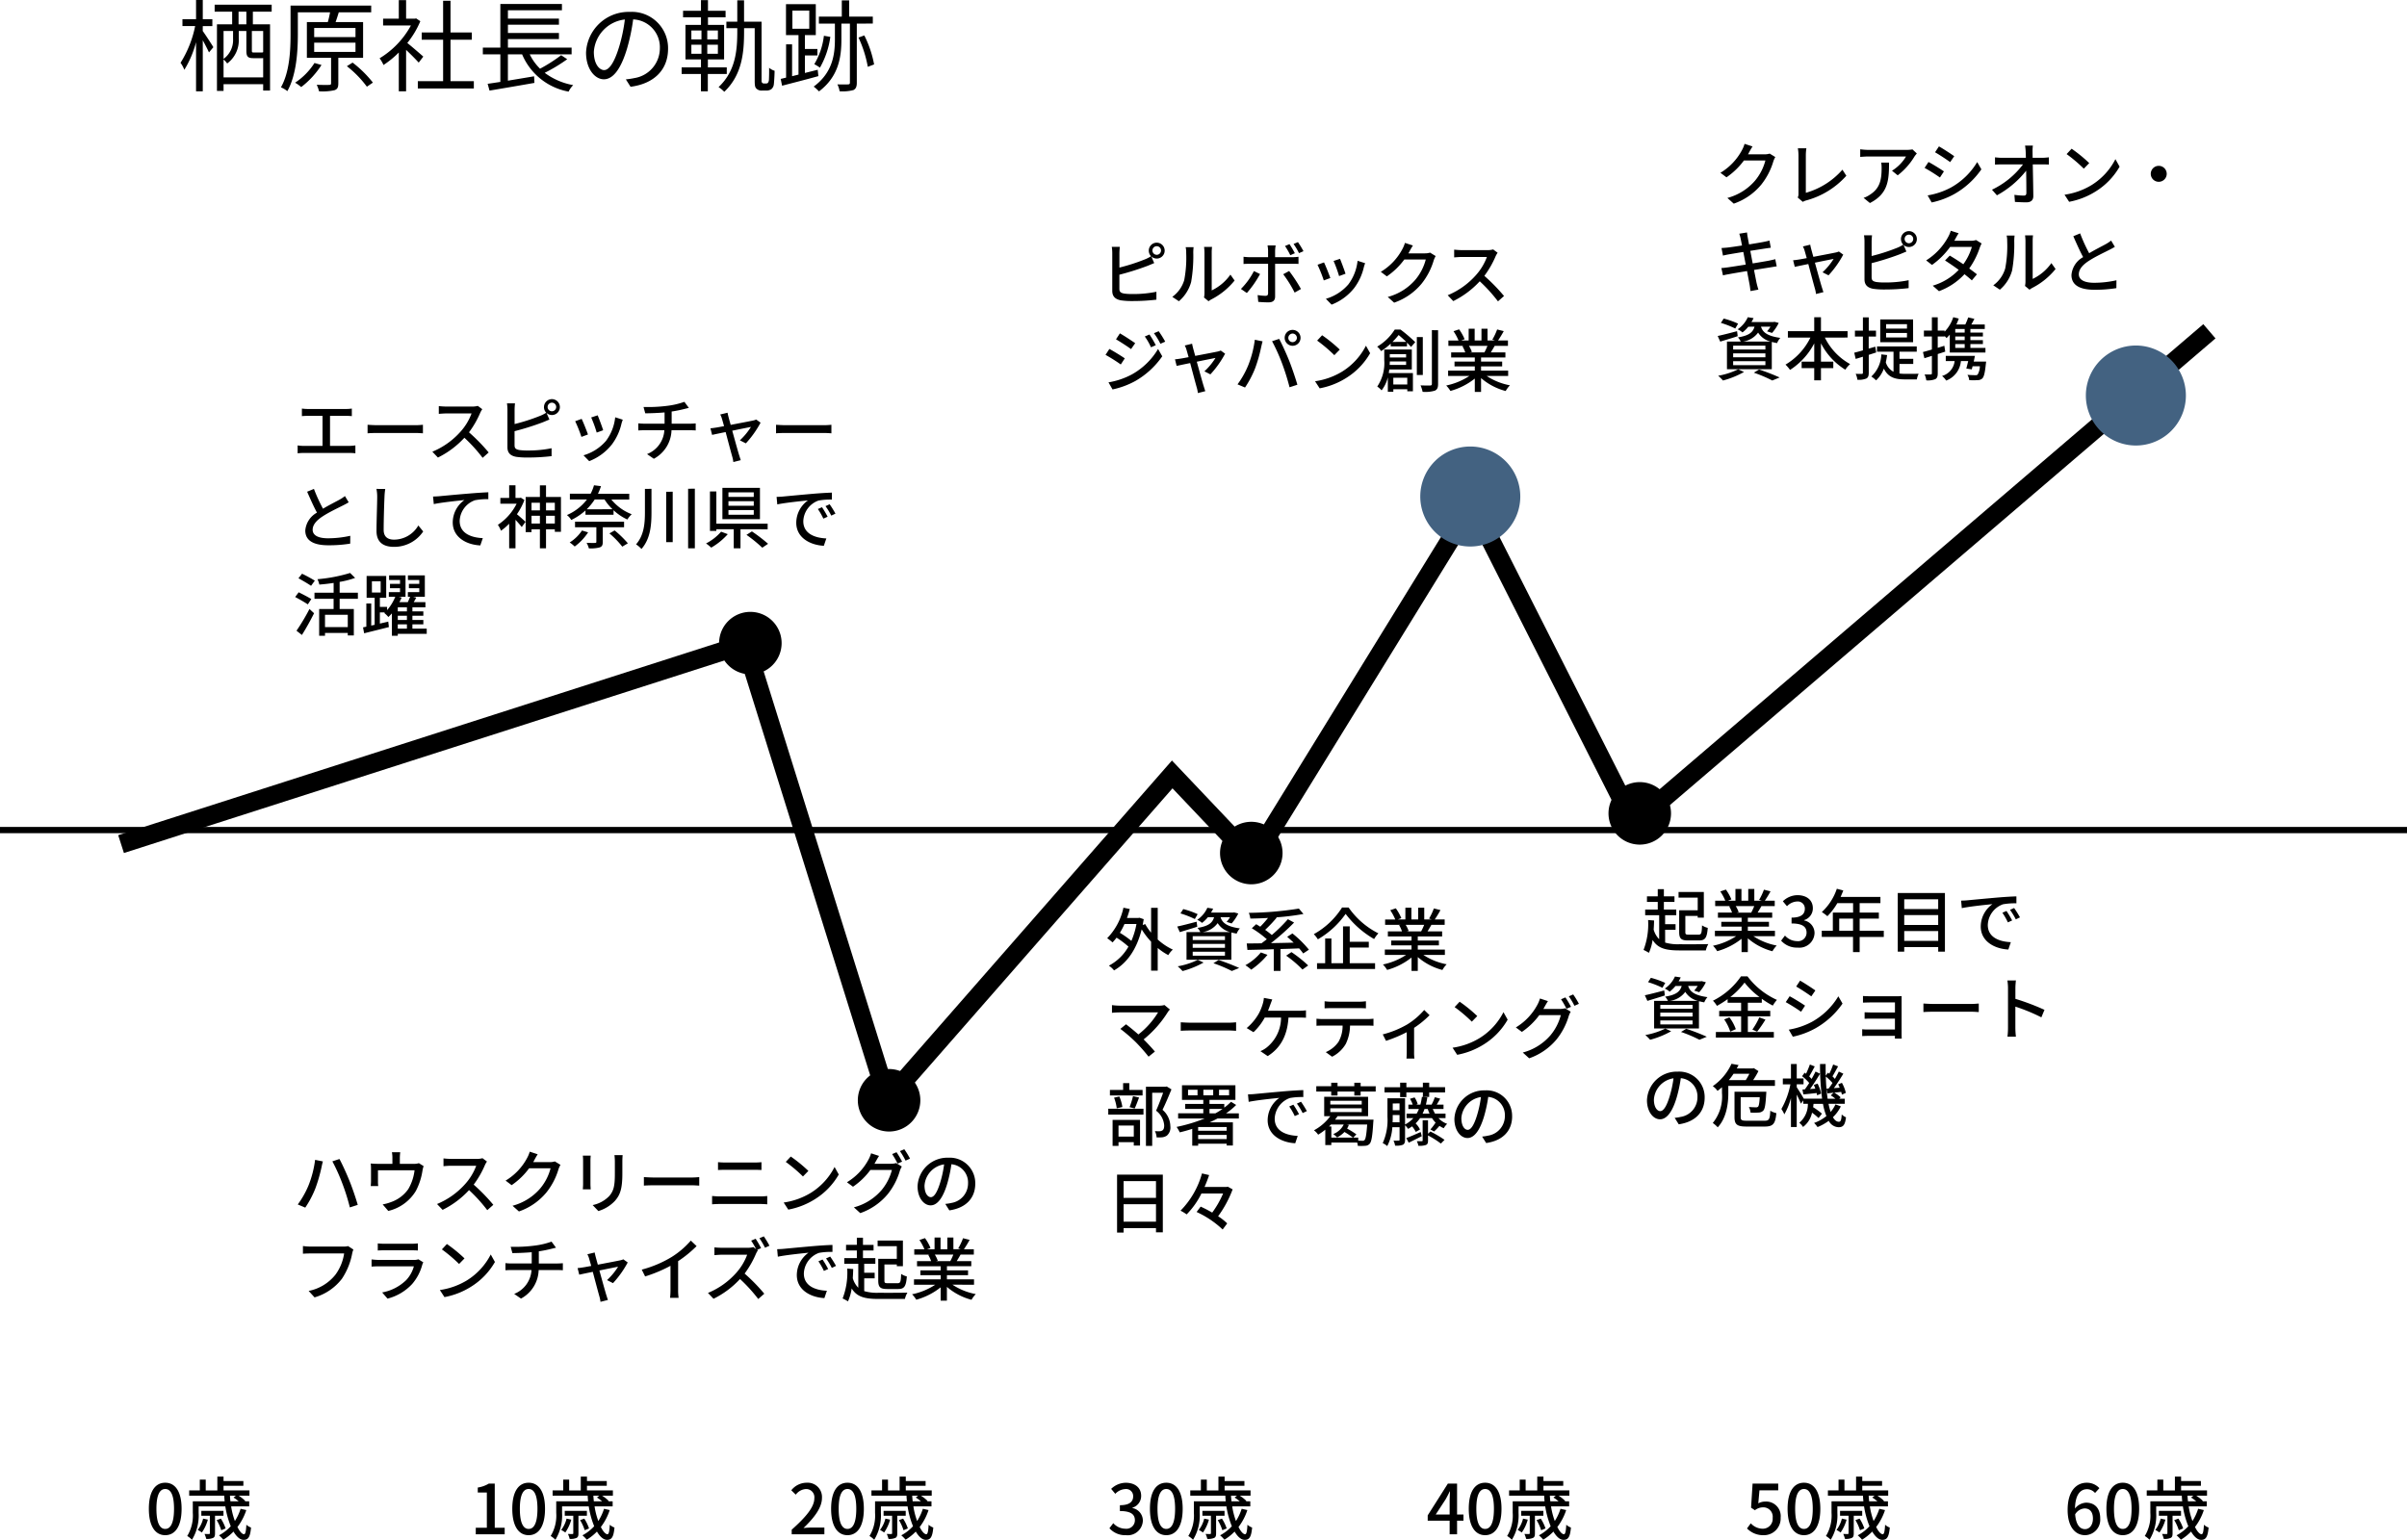 <svg xmlns="http://www.w3.org/2000/svg" xmlns:xlink="http://www.w3.org/1999/xlink" width="385.03" height="246.396" viewBox="0 0 385.03 246.396">
  <defs>
    <filter id="パス_1371" x="9.904" y="42.863" width="353.489" height="145.067" filterUnits="userSpaceOnUse">
      <feOffset dy="3" input="SourceAlpha"/>
      <feGaussianBlur stdDeviation="3" result="blur"/>
      <feFlood flood-opacity="0.161"/>
      <feComposite operator="in" in2="blur"/>
      <feComposite in="SourceGraphic"/>
    </filter>
    <filter id="パス_1377" x="218.19" y="62.45" width="34" height="34" filterUnits="userSpaceOnUse">
      <feOffset dy="3" input="SourceAlpha"/>
      <feGaussianBlur stdDeviation="3" result="blur-2"/>
      <feFlood flood-opacity="0.161"/>
      <feComposite operator="in" in2="blur-2"/>
      <feComposite in="SourceGraphic"/>
    </filter>
    <filter id="パス_1380" x="248.3" y="116.145" width="28" height="28" filterUnits="userSpaceOnUse">
      <feOffset dy="3" input="SourceAlpha"/>
      <feGaussianBlur stdDeviation="3" result="blur-3"/>
      <feFlood flood-opacity="0.161"/>
      <feComposite operator="in" in2="blur-3"/>
      <feComposite in="SourceGraphic"/>
    </filter>
    <filter id="パス_1375" x="106.033" y="88.911" width="28" height="28" filterUnits="userSpaceOnUse">
      <feOffset dy="3" input="SourceAlpha"/>
      <feGaussianBlur stdDeviation="3" result="blur-4"/>
      <feFlood flood-opacity="0.161"/>
      <feComposite operator="in" in2="blur-4"/>
      <feComposite in="SourceGraphic"/>
    </filter>
    <filter id="パス_1382" x="186.162" y="122.503" width="28" height="28" filterUnits="userSpaceOnUse">
      <feOffset dy="3" input="SourceAlpha"/>
      <feGaussianBlur stdDeviation="3" result="blur-5"/>
      <feFlood flood-opacity="0.161"/>
      <feComposite operator="in" in2="blur-5"/>
      <feComposite in="SourceGraphic"/>
    </filter>
    <filter id="パス_1383" x="128.217" y="162.059" width="28" height="28" filterUnits="userSpaceOnUse">
      <feOffset dy="3" input="SourceAlpha"/>
      <feGaussianBlur stdDeviation="3" result="blur-6"/>
      <feFlood flood-opacity="0.161"/>
      <feComposite operator="in" in2="blur-6"/>
      <feComposite in="SourceGraphic"/>
    </filter>
    <filter id="パス_1385" x="324.663" y="46.293" width="34" height="34" filterUnits="userSpaceOnUse">
      <feOffset dy="3" input="SourceAlpha"/>
      <feGaussianBlur stdDeviation="3" result="blur-7"/>
      <feFlood flood-opacity="0.161"/>
      <feComposite operator="in" in2="blur-7"/>
      <feComposite in="SourceGraphic"/>
    </filter>
  </defs>
  <g id="グループ_1375" data-name="グループ 1375" transform="translate(-1407.07 -2854.292)">
    <g transform="matrix(1, 0, 0, 1, 1407.07, 2854.29)" filter="url(#パス_1371)">
      <path id="パス_1371-2" data-name="パス 1371" d="M5803.745,6678.977l99.846-32.029,22.766,72.9,45.534-52.019,12.943,13.646,35.059-56.913,25.86,51.118,92.048-78.759" transform="translate(-5784.38 -6546.91)" fill="none" stroke="#000" stroke-width="3"/>
    </g>
    <path id="パス_1376" data-name="パス 1376" d="M8.415,5.267a.688.688,0,1,1,1.375,0,.688.688,0,0,1-1.375,0Zm-.583,0a1.283,1.283,0,0,0,.363.891,5.824,5.824,0,0,1-1.045.528A30.206,30.206,0,0,1,3.135,7.973v-2.3A9.981,9.981,0,0,1,3.2,4.662H1.914a6.565,6.565,0,0,1,.077,1.012v6.017c0,.924.506,1.364,1.4,1.529a11.986,11.986,0,0,0,1.8.11,32.214,32.214,0,0,0,3.861-.22V11.845a18.371,18.371,0,0,1-3.8.363,9.486,9.486,0,0,1-1.375-.077c-.517-.11-.748-.242-.748-.77V9.117A42.52,42.52,0,0,0,7.546,7.731C7.9,7.6,8.338,7.4,8.7,7.258L8.239,6.191a1.281,1.281,0,0,0,.869.341A1.271,1.271,0,1,0,7.832,5.267Zm8.833,7.491.726.6a3.419,3.419,0,0,1,.418-.275,11.574,11.574,0,0,0,3.751-3.036l-.671-.946a7.738,7.738,0,0,1-2.992,2.53V5.553a6.625,6.625,0,0,1,.055-.88H16.676a8.062,8.062,0,0,1,.066.88v6.512A3.173,3.173,0,0,1,16.665,12.758Zm-5.071-.1,1.056.7a6.18,6.18,0,0,0,1.958-3.08,24.1,24.1,0,0,0,.341-4.7A8.234,8.234,0,0,1,15,4.706H13.728a3.428,3.428,0,0,1,.088.891A19.073,19.073,0,0,1,13.5,9.986,5.092,5.092,0,0,1,11.594,12.659ZM25.63,9.007l-.979-.473a11.419,11.419,0,0,1-2.079,2.86l.946.649A16.435,16.435,0,0,0,25.63,9.007Zm4.653-.484-.946.517a19.048,19.048,0,0,1,1.826,2.937l1.012-.572A23.637,23.637,0,0,0,30.283,8.523Zm.055-4.3-.715.3a11.594,11.594,0,0,1,.847,1.474l.726-.319A14.8,14.8,0,0,0,30.338,4.222ZM31.691,3.9l-.7.3a10.254,10.254,0,0,1,.869,1.463l.715-.308A12.777,12.777,0,0,0,31.691,3.9Zm-3.564.528h-1.3a4.687,4.687,0,0,1,.088.858V6.312H23.969a9.133,9.133,0,0,1-.979-.066V7.4c.3-.022.649-.033.99-.033h2.937v4.719c-.011.3-.132.407-.418.407a7.509,7.509,0,0,1-1.254-.121l.1,1.089a16.478,16.478,0,0,0,1.661.077c.726,0,1.034-.341,1.034-.935V7.368h2.772c.275,0,.649,0,.968.022V6.246a7.319,7.319,0,0,1-.979.066H28.039V5.3A5.909,5.909,0,0,1,28.127,4.431Zm10.3,2.145-1.034.341a20.118,20.118,0,0,1,.88,2.42L39.3,8.963C39.16,8.479,38.621,7.038,38.423,6.576Zm4.015.7-1.21-.385a7.635,7.635,0,0,1-1.463,3.762,7.5,7.5,0,0,1-3.608,2.321l.913.935a8.524,8.524,0,0,0,3.619-2.662,8.818,8.818,0,0,0,1.54-3.322C42.273,7.753,42.339,7.555,42.438,7.28ZM35.86,7.148l-1.034.374a22.466,22.466,0,0,1,1,2.508l1.045-.385C36.663,9.04,36.113,7.654,35.86,7.148ZM50.083,4.442l-1.276-.418a4.876,4.876,0,0,1-.407.99,9.335,9.335,0,0,1-3.454,3.641l.968.726a11.487,11.487,0,0,0,2.794-2.7H52.14a8.26,8.26,0,0,1-1.672,3.245,8.813,8.813,0,0,1-4.411,2.75l1.023.913a9.912,9.912,0,0,0,4.4-3.047,10.887,10.887,0,0,0,1.936-3.74,3.765,3.765,0,0,1,.308-.671l-.9-.55A2.583,2.583,0,0,1,52,5.7h-2.64c.055-.088.11-.187.154-.275C49.632,5.2,49.863,4.772,50.083,4.442ZM63.635,5.6l-.715-.528a3.337,3.337,0,0,1-.957.11H57.882a11.769,11.769,0,0,1-1.2-.077V6.345c.176-.011.77-.066,1.2-.066h4.037a9.05,9.05,0,0,1-1.749,2.9,12.36,12.36,0,0,1-4.521,3.223l.891.935a14.44,14.44,0,0,0,4.235-3.168,24.686,24.686,0,0,1,2.915,3.212l.968-.858A29.238,29.238,0,0,0,61.512,9.3a15.056,15.056,0,0,0,1.8-3.135A3.8,3.8,0,0,1,63.635,5.6ZM7.942,18.684,7.194,19a9.8,9.8,0,0,1,.99,1.727l.77-.33A16.024,16.024,0,0,0,7.942,18.684Zm1.474-.528-.759.319a10.69,10.69,0,0,1,1.034,1.694l.77-.341A16.112,16.112,0,0,0,9.416,18.156Zm-6.2.341-.627.957c.671.385,1.848,1.155,2.409,1.562l.66-.946C5.126,19.7,3.894,18.882,3.212,18.5ZM1.386,26.34l.649,1.133A13.182,13.182,0,0,0,5.687,26.12a13.241,13.241,0,0,0,4.3-3.949L9.317,21A11.232,11.232,0,0,1,5.1,25.086,12.08,12.08,0,0,1,1.386,26.34Zm.143-5.346-.616.946a27.31,27.31,0,0,1,2.442,1.54l.638-.979C3.476,22.138,2.222,21.368,1.529,20.994Zm13.233-.836-1.177.286a3.02,3.02,0,0,1,.286.7c.066.231.187.649.33,1.166-.605.11-1.067.2-1.221.22-.352.055-.638.1-.957.121l.264,1.056c.308-.066,1.177-.253,2.167-.451.407,1.54.9,3.388,1.056,3.927a5.3,5.3,0,0,1,.176.869l1.188-.3c-.077-.209-.2-.616-.264-.814-.165-.517-.671-2.354-1.1-3.9,1.386-.286,2.728-.55,2.992-.605a10.407,10.407,0,0,1-1.771,2.145l.957.484a15.935,15.935,0,0,0,2.354-3.311l-.7-.5a2.388,2.388,0,0,1-.473.154c-.4.088-2.123.418-3.608.7-.143-.517-.264-.946-.33-1.2C14.861,20.642,14.8,20.378,14.762,20.158Zm15.389-.935a.7.7,0,0,1,.682-.693.7.7,0,0,1,.693.693.7.7,0,0,1-.693.682A.685.685,0,0,1,30.151,19.223Zm-.583,0a1.271,1.271,0,1,0,1.265-1.276A1.265,1.265,0,0,0,29.568,19.223Zm-5.841,4.422a14.1,14.1,0,0,1-1.7,3.014l1.2.506A15.957,15.957,0,0,0,24.838,24.1a23.45,23.45,0,0,0,.968-3.388c.055-.242.154-.66.231-.935l-1.243-.253A16.6,16.6,0,0,1,23.727,23.645ZM29.15,23.3a37.525,37.525,0,0,1,1.2,3.828l1.254-.407c-.3-1.034-.88-2.75-1.3-3.806-.44-1.111-1.166-2.706-1.617-3.531l-1.133.374A29.348,29.348,0,0,1,29.15,23.3Zm6.413-4.5-.8.858a23.858,23.858,0,0,1,2.75,2.332l.869-.891A23.082,23.082,0,0,0,35.563,18.805ZM34.43,26.164l.737,1.133a12.128,12.128,0,0,0,4.213-1.639,11.247,11.247,0,0,0,3.861-3.982l-.671-1.2a10.473,10.473,0,0,1-3.817,4.147A11.43,11.43,0,0,1,34.43,26.164ZM48.994,21.83v.528H46.387V21.83Zm-2.629,1.716c.011-.187.022-.374.022-.55h2.607v.55ZM49.181,25.6v1.078H46.948V25.6Zm.726-1.32v-3.19H45.5v1.694a6.7,6.7,0,0,1-1.122,4.224,3.662,3.662,0,0,1,.693.616,5.5,5.5,0,0,0,1-2.09v2.31h.88v-.4h2.233v.33h.9V24.855H46.222c.033-.187.055-.385.077-.572Zm-3.091-4.411a11.982,11.982,0,0,0,.979-1.1,15.968,15.968,0,0,1,1.221,1.1Zm.363-1.98a8.3,8.3,0,0,1-2.816,2.739,2.8,2.8,0,0,1,.627.715,9.829,9.829,0,0,0,1.54-1.2v.44h2.607v-.6c.253.264.473.5.649.693l.671-.77A24.154,24.154,0,0,0,48.1,17.892Zm4.488,1.2H50.71v6.072h.957Zm1.452-1.1v8.591c0,.187-.088.253-.264.264-.22,0-.858.011-1.551-.022a5.1,5.1,0,0,1,.33,1.034,5.347,5.347,0,0,0,1.958-.187c.385-.176.517-.473.517-1.078v-8.6ZM62.007,20.5a10.264,10.264,0,0,1-.484,1.045H59.2l.319-.066a4.628,4.628,0,0,0-.473-.979Zm3.311,4.818v-.858H60.984v-.671h3.377v-.77H60.984v-.66h3.894v-.814H62.546c.187-.308.407-.671.616-1.045h2.123v-.858H63.7a17.21,17.21,0,0,0,.913-1.5l-1.056-.264a9.587,9.587,0,0,1-.77,1.628l.418.132H62.018V17.76H61.05v1.881H59.961V17.76H59v1.881h-1.21l.561-.209a7.646,7.646,0,0,0-.88-1.573l-.891.3a8.247,8.247,0,0,1,.8,1.485H55.759V20.5h2.5l-.264.044a5.449,5.449,0,0,1,.462,1H56.2v.814h3.784v.66H56.738v.77h3.245v.671H55.715v.858h3.4a10.673,10.673,0,0,1-3.707,1.529,4.591,4.591,0,0,1,.671.869,10.926,10.926,0,0,0,3.905-1.98v2.134h1V25.658a9.812,9.812,0,0,0,3.938,2.068,4.594,4.594,0,0,1,.682-.913,10.1,10.1,0,0,1-3.729-1.5Z" transform="translate(1583 2889.133)"/>
    <g transform="matrix(1, 0, 0, 1, 1407.07, 2854.29)" filter="url(#パス_1377)">
      <path id="パス_1377-2" data-name="パス 1377" d="M8,0A8,8,0,1,1,0,8,8,8,0,0,1,8,0Z" transform="translate(227.19 68.45)" fill="#436281"/>
    </g>
    <path id="パス_1378" data-name="パス 1378" d="M4.983,6.367a12.119,12.119,0,0,1-.814,2.7A15.378,15.378,0,0,0,2.332,7.775a11.28,11.28,0,0,0,.737-1.408Zm3.4-2.585H7.326V7.753A8.78,8.78,0,0,1,6.38,6.378l-.4.154c.055-.3.11-.616.165-.935l-.682-.231L5.28,5.4H3.465a14.452,14.452,0,0,0,.451-1.43L2.9,3.76A9.987,9.987,0,0,1,.3,8.644a7.729,7.729,0,0,1,.858.671A9,9,0,0,0,1.8,8.556,13.9,13.9,0,0,1,3.7,9.986,7.688,7.688,0,0,1,.572,13.033a3.605,3.605,0,0,1,.825.759c2.013-1.144,3.608-3.278,4.422-6.567A12.383,12.383,0,0,0,7.326,9.2v4.631H8.382v-3.63a9.174,9.174,0,0,0,1.694,1.144,3.78,3.78,0,0,1,.726-.88,9.6,9.6,0,0,1-2.42-1.617Zm7.139,3.883a3.6,3.6,0,0,0,2.453-1.441,3.257,3.257,0,0,0,2.013,1.441ZM19.14,8.93H13.981V8.314H19.14Zm0,1.243H13.981V9.546H19.14Zm0,1.265H13.981V10.8H19.14ZM17.4,5.278c-.253.9-.88,1.43-2.651,1.716a2.656,2.656,0,0,1,.451.671H12.991v4.422h7.172V7.72c.253.066.539.132.847.187a2.868,2.868,0,0,1,.517-.836c-2.233-.3-2.849-1-3.091-1.793h1.518a5.274,5.274,0,0,1-.55.748l.8.253a6.952,6.952,0,0,0,1.067-1.595l-.682-.176-.154.033H16.907a5.861,5.861,0,0,0,.341-.627l-.924-.143A4.581,4.581,0,0,1,14.7,5.7a2.973,2.973,0,0,1,.77.495,5.264,5.264,0,0,0,.935-.913Zm-2.629-.484a13.564,13.564,0,0,0-2.3-.814l-.451.693a15.2,15.2,0,0,1,2.3.9ZM14.608,6c-1.133.3-2.3.605-3.1.77l.407.9c.814-.253,1.837-.55,2.794-.869Zm.176,6.105a12.027,12.027,0,0,1-3.2,1.034,7.187,7.187,0,0,1,.77.759,14.572,14.572,0,0,0,3.366-1.364Zm2.508.539a22.233,22.233,0,0,1,2.948,1.243l1.177-.484a34.748,34.748,0,0,0-3.289-1.276Zm7.59-1.727a8.525,8.525,0,0,1-2.475,2.046,6.767,6.767,0,0,1,.935.715,12.863,12.863,0,0,0,2.6-2.376Zm7.689-.44a17.427,17.427,0,0,0-2.64-2.6l-.836.539c.33.286.682.605,1.034.935-1.232.033-2.464.055-3.63.077a37.881,37.881,0,0,0,3.7-3.289l-.99-.539a25.636,25.636,0,0,1-2.574,2.53,11.678,11.678,0,0,0-1.067-.825,21.1,21.1,0,0,0,1.848-1.958l-.088-.044a38.788,38.788,0,0,0,4.367-.539L30.965,3.9a54.444,54.444,0,0,1-8.008.682A3.729,3.729,0,0,1,23.2,5.5c.9-.011,1.859-.044,2.827-.1a16.8,16.8,0,0,1-1.243,1.4c-.22-.143-.44-.275-.649-.4l-.7.649a15.7,15.7,0,0,1,2.4,1.76c-.3.231-.583.451-.858.649-.88.011-1.683.022-2.354.022l.11,1.034c1.155-.022,2.629-.055,4.213-.11v3.465h1.078v-3.5c.979-.022,1.991-.055,2.981-.1a8.338,8.338,0,0,1,.649.814Zm-3.641.957a18.038,18.038,0,0,1,2.607,2.222L32.45,13a20.273,20.273,0,0,0-2.673-2.134Zm8.943-7.711a12.493,12.493,0,0,1-4.521,4.268A4.45,4.45,0,0,1,34,8.82a14.1,14.1,0,0,0,4.444-4.07A15.2,15.2,0,0,0,43,8.776a4.934,4.934,0,0,1,.682-.913,12.753,12.753,0,0,1-4.763-4.136ZM39.1,10.14h3.047V9.216H39.1V6.752H38.027v5.885H36.168V8.688h-1v3.949h-1.3v.924h9.284v-.924H39.1ZM51.007,6.5a10.264,10.264,0,0,1-.484,1.045H48.2l.319-.066a4.628,4.628,0,0,0-.473-.979Zm3.311,4.818v-.858H49.984V9.788h3.377v-.77H49.984v-.66h3.894V7.544H51.546c.187-.308.407-.671.616-1.045h2.123V5.641H52.7a17.21,17.21,0,0,0,.913-1.5l-1.056-.264a9.587,9.587,0,0,1-.77,1.628l.418.132H51.018V3.76H50.05V5.641H48.961V3.76H48V5.641h-1.21l.561-.209a7.646,7.646,0,0,0-.88-1.573l-.891.3a8.247,8.247,0,0,1,.8,1.485H44.759V6.5h2.5l-.264.044a5.449,5.449,0,0,1,.462,1H45.2v.814h3.784v.66H45.738v.77h3.245v.671H44.715v.858h3.4a10.673,10.673,0,0,1-3.707,1.529,4.591,4.591,0,0,1,.671.869,10.926,10.926,0,0,0,3.905-1.98v2.134h1V11.658a9.812,9.812,0,0,0,3.938,2.068,4.594,4.594,0,0,1,.682-.913,10.1,10.1,0,0,1-3.729-1.5ZM10.329,20.048l-.869-.715a2.824,2.824,0,0,1-.847.1H2.255a9.532,9.532,0,0,1-1.188-.088v1.232c.231-.022.748-.066,1.188-.066H8.437a12.97,12.97,0,0,1-3.146,3.531c-.737-.649-1.562-1.32-1.98-1.628l-.9.737a25.8,25.8,0,0,1,2.475,2.134,28.4,28.4,0,0,1,2.035,2.31l1.012-.814c-.44-.528-1.155-1.3-1.8-1.947a17.584,17.584,0,0,0,3.883-4.4C10.087,20.323,10.208,20.191,10.329,20.048Zm1.738,2.046v1.364c.374-.033,1.034-.055,1.639-.055H19.69c.484,0,.99.044,1.232.055V22.094c-.275.022-.7.066-1.232.066H13.706C13.112,22.16,12.43,22.116,12.067,22.094Zm14.641-3.652-1.342-.253a4.513,4.513,0,0,1-.187.979,8.182,8.182,0,0,1-.627,1.529,8.533,8.533,0,0,1-1.936,2.321l1.089.66a9.222,9.222,0,0,0,1.8-2.343h2.607a6.147,6.147,0,0,1-2.343,4.829,4.449,4.449,0,0,1-.957.55l1.166.792c1.936-1.221,3.135-3.124,3.322-6.171H31.02c.253,0,.7.011,1.078.033V20.18a7.542,7.542,0,0,1-1.078.066H26.026c.143-.352.264-.693.363-.968C26.477,19.047,26.6,18.706,26.708,18.442Zm8.371.286v1.133c.308-.022.715-.033,1.078-.033H40.59c.341,0,.748.011,1.1.033V18.728a9.406,9.406,0,0,1-1.1.077H36.146A8.4,8.4,0,0,1,35.079,18.728Zm-1.3,2.794v1.133c.3-.022.671-.033,1-.033h3.179a5.126,5.126,0,0,1-.66,2.607,4.719,4.719,0,0,1-2.035,1.639l1.012.737a5.288,5.288,0,0,0,2.189-2.046,6.842,6.842,0,0,0,.682-2.937h2.827c.286,0,.671.011.924.033V21.522c-.275.033-.693.055-.924.055H34.782A9.639,9.639,0,0,1,33.781,21.522Zm10.6,2.508.528,1.034a22.469,22.469,0,0,0,3.311-1.386v3.168c0,.352-.022.869-.044,1.056h1.276a7.012,7.012,0,0,1-.055-1.056V22.985a15.377,15.377,0,0,0,2.475-2.024l-.858-.836a11.822,11.822,0,0,1-2.673,2.288A15.183,15.183,0,0,1,44.385,24.03Zm12.3-5.225-.8.858a23.858,23.858,0,0,1,2.75,2.332L59.5,21.1A23.083,23.083,0,0,0,56.683,18.805ZM55.55,26.164l.737,1.133A12.128,12.128,0,0,0,60.5,25.658a11.247,11.247,0,0,0,3.861-3.982l-.671-1.2a10.473,10.473,0,0,1-3.817,4.147A11.43,11.43,0,0,1,55.55,26.164ZM73.6,18.112l-.7.3a13.13,13.13,0,0,1,.869,1.518l.726-.308A15.941,15.941,0,0,0,73.6,18.112Zm1.243-.473-.7.3a11.039,11.039,0,0,1,.9,1.518l.715-.319A13,13,0,0,0,74.844,17.639Zm-4.037,1.067-1.276-.418a5.154,5.154,0,0,1-.407.99,9.408,9.408,0,0,1-3.454,3.641l.968.715a11.4,11.4,0,0,0,2.783-2.684h3.443a8.26,8.26,0,0,1-1.672,3.245,8.8,8.8,0,0,1-4.411,2.739l1.023.924a10,10,0,0,0,4.4-3.047,10.887,10.887,0,0,0,1.936-3.74,3.765,3.765,0,0,1,.308-.671l-.9-.55a2.937,2.937,0,0,1-.825.11H70.07c.066-.1.11-.187.165-.286C70.356,19.454,70.587,19.036,70.807,18.706ZM5.962,32.915H3.839V31.826h-.99v1.089H.737v.891H5.962ZM4.7,35.885c.22-.451.462-1.133.7-1.749l-.968-.22a13.1,13.1,0,0,1-.55,1.76Zm-1.969-.231a6.787,6.787,0,0,0-.484-1.683l-.847.187a7.173,7.173,0,0,1,.429,1.7Zm1.826,2.959v1.771H2.112V38.613ZM1.166,41.869h.946v-.594H4.554v.55h1V37.711H1.166ZM.473,36.864H6.105v-.935H.473Zm9.35-4.5-.165.044H6.5v9.46h1v-8.5H9.251c-.308.858-.737,2.013-1.133,2.871a3.218,3.218,0,0,1,1.3,2.354c0,.4-.077.682-.3.814a.9.9,0,0,1-.44.121,6.1,6.1,0,0,1-.748-.022,2.447,2.447,0,0,1,.275,1.012,7.894,7.894,0,0,0,.9-.022,1.734,1.734,0,0,0,.737-.264,1.7,1.7,0,0,0,.561-1.518A3.532,3.532,0,0,0,9.152,36.1c.473-.957,1-2.222,1.43-3.267Zm6.842,4.3v-.7h2.079a11.58,11.58,0,0,1-1.133.7Zm2.75,2.783H14.85v-.594h4.565ZM14.85,40.78v-.66h4.565v.66Zm-.1-7H13.233v-.891h1.518Zm.935-.891h1.573v.891H15.686Zm2.508,0H19.8v.891H18.194Zm3.168,4.6v-.825H19.316a10.8,10.8,0,0,0,1.617-1.342l-.825-.506a9.015,9.015,0,0,1-1.078.935v-.594H16.665V34.51h4.147V32.167H12.265V34.51h3.41v.649H12.782v.8h2.893v.7H11.649v.825H15.9a25.629,25.629,0,0,1-4.5,1.353,5.4,5.4,0,0,1,.506.869c.66-.154,1.331-.341,2-.561v2.695h.946v-.319h4.565v.286h.99V38.107H16.687c.429-.187.847-.4,1.265-.616Zm1.463-3.861.11,1.2c1.232-.264,3.8-.528,4.906-.638a4.412,4.412,0,0,0-1.87,3.575c0,2.42,2.255,3.575,4.411,3.685l.4-1.177c-1.815-.077-3.685-.748-3.685-2.75a3.647,3.647,0,0,1,2.431-3.311,10.6,10.6,0,0,1,2.145-.154V32.948c-.759.022-1.859.088-3.036.187-2.024.176-3.982.363-4.785.44C23.628,33.6,23.243,33.619,22.825,33.63Zm7.26,1.65-.66.286a10.4,10.4,0,0,1,.88,1.54l.682-.308A15.357,15.357,0,0,0,30.085,35.28Zm1.221-.473-.66.3a10.323,10.323,0,0,1,.924,1.518l.671-.319A15.889,15.889,0,0,0,31.306,34.807Zm9.152,5.742h-.8l.506-.517a12.675,12.675,0,0,0-1.485-.924,2.914,2.914,0,0,0,.275-.594l-.363-.055h3.3c-.121,1.639-.242,2.288-.418,2.475a.375.375,0,0,1-.341.121c-.132,0-.374-.011-.671-.022Zm-4.675-1.782.308-.308h2.046a3.085,3.085,0,0,1-1.672,1.518,4.8,4.8,0,0,1,.616.539,4.3,4.3,0,0,0,1.177-.869,14.368,14.368,0,0,1,1.353.9H36.157V38.767Zm.209-2.915h5.027v.616H35.992Zm0-1.2h5.027v.6H35.992Zm.759,3.025q.215-.281.4-.561h4.884v-3.1H35.013v3.1h.979a7.863,7.863,0,0,1-2.618,2.266,2.721,2.721,0,0,1,.671.7,10.038,10.038,0,0,0,1.144-.8v2.464h.968v-.407h4.136a1.892,1.892,0,0,1,.088.528,8.48,8.48,0,0,0,1.221-.011.969.969,0,0,0,.693-.33c.286-.33.44-1.221.572-3.465.022-.121.033-.385.033-.385Zm4.092-5.346v-.561H39.831v.561H37.147v-.561H36.135v.561H33.748v.847h2.387v.638h1.012v-.638h2.684v.638h1.012v-.638h2.409v-.847Zm6.314,1.738h1v-.748H50.8v.715H51.81v-.715h2.541v-.836H51.81V31.76H50.8v.726h-2.64V31.76h-1v.726h-2.5v.836h2.5Zm3.289,5.588c-.858.374-1.7.748-2.3.968l.385.737c.638-.3,1.375-.682,2.09-1.034Zm1.177.275V37.777h-.858v3.212c0,.1-.033.132-.143.132s-.44.011-.792,0a2.663,2.663,0,0,1,.253.737,3.267,3.267,0,0,0,1.21-.132c.264-.121.33-.319.33-.715V40.2a14.65,14.65,0,0,1,2.057,1.3l.583-.594A17.4,17.4,0,0,0,52,39.57Zm-.869-3.223a4.933,4.933,0,0,0,.308-.737h.517a7.323,7.323,0,0,0,.286.737Zm-4.8,1.386c.022-.308.022-.6.022-.88v-.275h1.089V38.1Zm1.111-3.014V36.16H45.98V35.082Zm7.359,2.343V36.71H52.745a7.642,7.642,0,0,1-.363-.737H54.1v-.7H53.009c.176-.275.374-.616.561-.957l-.858-.231a7.824,7.824,0,0,1-.517,1.177l.033.011h-.946c.088-.363.165-.748.231-1.166l-.869-.077a9.957,9.957,0,0,1-.242,1.243h-.7l.264-.088a3.432,3.432,0,0,0-.495-1.067l-.737.22a4.2,4.2,0,0,1,.44.935h-.693v.7H50.16a4.172,4.172,0,0,1-.363.737H48.191v.715H49.28a4.614,4.614,0,0,1-1.331,1.023V34.257H45.133v2.948a9,9,0,0,1-.759,4.224,3.17,3.17,0,0,1,.726.473,7.648,7.648,0,0,0,.814-3.014h1.155v1.991c0,.121-.033.154-.154.154s-.44.011-.814,0a2.724,2.724,0,0,1,.253.8,2.973,2.973,0,0,0,1.254-.143c.253-.143.341-.385.341-.8V38.569a3.558,3.558,0,0,1,.484.583,5.265,5.265,0,0,0,.638-.407,4.3,4.3,0,0,1,.594.891l.671-.385a3.343,3.343,0,0,0-.7-.979,5.3,5.3,0,0,0,.715-.847h1.9a4.975,4.975,0,0,0,.649.792l-.088-.044A7.6,7.6,0,0,1,52,39.24l.594.33a9.987,9.987,0,0,0,.858-.9,3.714,3.714,0,0,0,.682.374,3.46,3.46,0,0,1,.55-.7,3.471,3.471,0,0,1-1.386-.913Zm10.648-.286a4.072,4.072,0,0,0-4.312-4.147,4.768,4.768,0,0,0-4.917,4.576c0,1.837,1,3.047,2.09,3.047s2-1.243,2.662-3.487a21.9,21.9,0,0,0,.66-3.091,2.925,2.925,0,0,1,2.662,3.069,3.164,3.164,0,0,1-2.662,3.124,6.8,6.8,0,0,1-.979.154l.649,1.034C63.6,41.033,65.076,39.449,65.076,37.139Zm-8.118.319a3.677,3.677,0,0,1,3.135-3.4,17.512,17.512,0,0,1-.6,2.838c-.506,1.694-1.023,2.409-1.518,2.409C57.5,39.306,56.958,38.723,56.958,37.458ZM2.926,54V51.205H8.107V54Zm5.181-6.49v2.684H2.926V47.509ZM1.881,46.475v9.273H2.926v-.715H8.107V55.7H9.2V46.475ZM19.591,48.4l-.2.044h-3.52c.286-.638.528-1.287.737-1.9l-1.144-.264a13.712,13.712,0,0,1-3.432,5.962,6.619,6.619,0,0,1,.979.594,12.769,12.769,0,0,0,2.365-3.344h3.465A15.155,15.155,0,0,1,17.1,52.547a19.846,19.846,0,0,0-1.848-.957l-.649.858a15.379,15.379,0,0,1,4.169,2.805l.726-.979a9.03,9.03,0,0,0-1.452-1.144,17.778,17.778,0,0,0,2.321-4.3Z" transform="translate(1583.878 2995.776)"/>
    <path id="パス_1379" data-name="パス 1379" d="M8.965,7.17H6v3.476C6,11.713,6.325,12,7.425,12h1.76c.979,0,1.265-.429,1.386-2.013a2.95,2.95,0,0,1-.913-.4c-.044,1.276-.121,1.485-.561,1.485H7.546c-.484,0-.561-.055-.561-.429V8.072h1.98v.275h.979v-4.1H5.9v.9H8.965ZM3.751,10.294H5.423V9.4H3.751V7.962H5.533v-.9H3.553V5.839H5.247v-.9H3.553V3.793H2.574V4.937H.847v.9H2.574V7.06H.561v.9H2.8V11.8a3.51,3.51,0,0,1-.88-1.529c.033-.473.055-.957.066-1.463l-.957-.077A11.5,11.5,0,0,1,.3,13.517a7.872,7.872,0,0,1,.858.462,7.8,7.8,0,0,0,.594-2.068c.825,1.364,2.123,1.683,4.312,1.683h4.2a3.47,3.47,0,0,1,.4-1.012c-.8.033-3.938.033-4.609.022a7.254,7.254,0,0,1-2.3-.264ZM18.007,6.5a10.263,10.263,0,0,1-.484,1.045H15.2l.319-.066a4.628,4.628,0,0,0-.473-.979Zm3.311,4.818v-.858H16.984V9.788h3.377v-.77H16.984v-.66h3.894V7.544H18.546c.187-.308.407-.671.616-1.045h2.123V5.641H19.7a17.211,17.211,0,0,0,.913-1.5l-1.056-.264a9.587,9.587,0,0,1-.77,1.628l.418.132H18.018V3.76H17.05V5.641H15.961V3.76H15V5.641h-1.21l.561-.209a7.646,7.646,0,0,0-.88-1.573l-.891.3a8.247,8.247,0,0,1,.8,1.485H11.759V6.5h2.5l-.264.044a5.449,5.449,0,0,1,.462,1H12.2v.814h3.784v.66H12.738v.77h3.245v.671H11.715v.858h3.4a10.673,10.673,0,0,1-3.707,1.529,4.591,4.591,0,0,1,.671.869,10.926,10.926,0,0,0,3.9-1.98v2.134h1V11.658a9.812,9.812,0,0,0,3.938,2.068,4.594,4.594,0,0,1,.682-.913,10.1,10.1,0,0,1-3.729-1.5Zm3.63,1.826a2.427,2.427,0,0,0,2.706-2.321A2.05,2.05,0,0,0,25.982,8.8V8.743a1.957,1.957,0,0,0,1.4-1.9c0-1.331-1.023-2.09-2.475-2.09a3.412,3.412,0,0,0-2.321.979l.66.792a2.358,2.358,0,0,1,1.617-.759A1.125,1.125,0,0,1,26.1,6.928c0,.814-.528,1.419-2.123,1.419v.935c1.826,0,2.4.583,2.4,1.474a1.361,1.361,0,0,1-1.54,1.353,2.616,2.616,0,0,1-1.914-.891l-.616.814A3.36,3.36,0,0,0,24.948,13.143ZM31.6,10.448V8.5h2.211v1.947Zm7.128,0H34.87V8.5h3.069V7.544H34.87V6.026h3.322v-.99H31.823c.143-.33.3-.693.429-1.034l-1.034-.275a8.9,8.9,0,0,1-2.4,3.729,8.135,8.135,0,0,1,.891.66A10.008,10.008,0,0,0,31.3,6.026h2.519V7.544H30.58v2.9H28.809v.99h5v2.431H34.87V11.438h3.861ZM42,12.065V10.492h5.434v1.573ZM47.432,7.94V9.524H42V7.94Zm0-2.53V6.972H42V5.41Zm-6.468-1v9.383H42v-.726h5.434v.726H48.51V4.409ZM51.1,5.63l.11,1.2C52.437,6.565,55,6.3,56.111,6.191a4.412,4.412,0,0,0-1.87,3.575c0,2.42,2.255,3.575,4.411,3.685l.4-1.177c-1.815-.077-3.685-.748-3.685-2.75a3.647,3.647,0,0,1,2.431-3.311,10.6,10.6,0,0,1,2.145-.154V4.948c-.759.022-1.859.088-3.036.187-2.024.176-3.982.363-4.785.44C51.9,5.6,51.513,5.619,51.1,5.63Zm7.26,1.65-.66.286a10.4,10.4,0,0,1,.88,1.54l.682-.308A15.357,15.357,0,0,0,58.355,7.28Zm1.221-.473-.66.3a10.323,10.323,0,0,1,.924,1.518l.671-.319A15.889,15.889,0,0,0,59.576,6.807ZM4.521,21.665a3.6,3.6,0,0,0,2.453-1.441,3.257,3.257,0,0,0,2.013,1.441ZM8.14,22.93H2.981v-.616H8.14Zm0,1.243H2.981v-.627H8.14Zm0,1.265H2.981V24.8H8.14ZM6.4,19.278c-.253.9-.88,1.43-2.651,1.716a2.656,2.656,0,0,1,.451.671H1.991v4.422H9.163V21.72c.253.066.539.132.847.187a2.868,2.868,0,0,1,.517-.836c-2.233-.3-2.849-1-3.091-1.793H8.954a5.274,5.274,0,0,1-.55.748l.8.253a6.952,6.952,0,0,0,1.067-1.595l-.682-.176-.154.033H5.907a5.861,5.861,0,0,0,.341-.627l-.924-.143A4.581,4.581,0,0,1,3.7,19.7a2.973,2.973,0,0,1,.77.5,5.264,5.264,0,0,0,.935-.913Zm-2.629-.484a13.564,13.564,0,0,0-2.3-.814l-.451.693a15.2,15.2,0,0,1,2.3.9ZM3.608,20c-1.133.3-2.3.605-3.1.77l.407.9c.814-.253,1.837-.55,2.794-.869Zm.176,6.1a12.027,12.027,0,0,1-3.2,1.034,7.187,7.187,0,0,1,.77.759,14.572,14.572,0,0,0,3.366-1.364Zm2.508.539A22.233,22.233,0,0,1,9.24,27.891l1.177-.484a34.748,34.748,0,0,0-3.289-1.276Zm7.887-5.588a11.783,11.783,0,0,0,2.277-2.31,12.3,12.3,0,0,0,2.387,2.31Zm2.805,3.091H20.57v-.88H16.984V21.962h2.233v-.627a13.888,13.888,0,0,0,1.76,1.089,5.823,5.823,0,0,1,.66-.913,12.111,12.111,0,0,1-4.708-3.762H15.884A11.808,11.808,0,0,1,11.4,21.643a3.964,3.964,0,0,1,.638.825A15.466,15.466,0,0,0,13.75,21.39v.572h2.156v1.309H12.4v.88h3.509v2.5H11.869v.891h9.273v-.891H16.984Zm-3.784.495a7.165,7.165,0,0,1,.968,1.958l.891-.4a7.161,7.161,0,0,0-1.023-1.892ZM18.469,26.6A19.521,19.521,0,0,0,19.8,24.668l-.979-.363a12.17,12.17,0,0,1-1.111,1.958Zm6.875-8.173-.627.946c.682.385,1.859,1.166,2.42,1.573L27.786,20C27.269,19.63,26.026,18.816,25.344,18.431Zm-1.815,7.843.649,1.133a12.888,12.888,0,0,0,3.652-1.364,13.1,13.1,0,0,0,4.3-3.938l-.671-1.166a11.314,11.314,0,0,1-4.213,4.081A12.08,12.08,0,0,1,23.529,26.274Zm.143-5.346-.627.946a27.529,27.529,0,0,1,2.453,1.54l.638-.979C25.619,22.072,24.365,21.291,23.672,20.928ZM35.4,20.884v1.067c.231-.011.891-.033,1.232-.033h3.883v1.606H36.74c-.385,0-.825-.022-1.078-.033v1.045c.242-.022.693-.022,1.089-.022h3.762v1.738H36.2a8.861,8.861,0,0,1-.924-.044V27.3c.187-.011.594-.033.924-.033h4.312c0,.176,0,.341-.011.44h1.1c-.011-.176-.022-.484-.022-.66V21.555c0-.22,0-.506.011-.638-.154,0-.495.011-.748.011H36.63C36.289,20.928,35.651,20.917,35.4,20.884Zm9.669,1.21v1.364c.374-.033,1.034-.055,1.639-.055H52.69c.484,0,.99.044,1.232.055V22.094c-.275.022-.7.066-1.232.066H46.706C46.112,22.16,45.43,22.116,45.067,22.094ZM58.6,25.988a11.515,11.515,0,0,1-.088,1.408h1.353a12.888,12.888,0,0,1-.088-1.408v-3.4a28.8,28.8,0,0,1,4.158,1.716l.5-1.2a37.287,37.287,0,0,0-4.653-1.76V19.63c0-.385.044-.869.077-1.232H58.5a7.963,7.963,0,0,1,.1,1.232ZM10.076,37.139a4.072,4.072,0,0,0-4.312-4.147A4.768,4.768,0,0,0,.847,37.568c0,1.837,1,3.047,2.09,3.047s2-1.243,2.662-3.487a21.9,21.9,0,0,0,.66-3.091,2.925,2.925,0,0,1,2.662,3.069A3.164,3.164,0,0,1,6.259,40.23a6.8,6.8,0,0,1-.979.154l.649,1.034C8.6,41.033,10.076,39.449,10.076,37.139Zm-8.118.319a3.677,3.677,0,0,1,3.135-3.4A17.513,17.513,0,0,1,4.488,36.9c-.506,1.694-1.023,2.409-1.518,2.409C2.5,39.306,1.958,38.723,1.958,37.458Zm15.268-4.125a10.025,10.025,0,0,1-.572,1.012H13.948a10.406,10.406,0,0,0,.748-1.012Zm4.092,1.936v-.924H17.831a12.553,12.553,0,0,0,.847-1.441l-.737-.473-.165.044H15.213c.1-.176.2-.363.286-.539l-1.133-.2a8.715,8.715,0,0,1-2.992,3.575,3.109,3.109,0,0,1,.759.759c.253-.187.495-.385.715-.583v.946a6.723,6.723,0,0,1-1.474,4.774,4.709,4.709,0,0,1,.792.693c1.419-1.507,1.694-3.839,1.694-5.456V35.269ZM16.83,40.846c-.836,0-.99-.088-.99-.583V37.084h3.047c-.055.968-.143,1.386-.264,1.507a.429.429,0,0,1-.363.11c-.176,0-.627-.011-1.111-.055a2.191,2.191,0,0,1,.264.9,10.111,10.111,0,0,0,1.331-.011,1.032,1.032,0,0,0,.715-.319c.253-.275.363-.979.462-2.64.011-.132.022-.374.022-.374H14.85v4.07c0,1.21.451,1.507,1.936,1.507h2.9c1.364,0,1.694-.462,1.859-2.145a3.492,3.492,0,0,1-.968-.385c-.066,1.364-.187,1.6-.946,1.6Zm8.888-4.994.143.781c.649-.055,1.364-.132,2.123-.22a2.7,2.7,0,0,1,.077.363l.638-.264a5.738,5.738,0,0,0-.561-1.606l-.594.209c.077.187.165.4.231.605l-.847.055c.539-.726,1.133-1.661,1.606-2.453l-.726-.341c-.165.352-.385.759-.627,1.177-.11-.121-.242-.264-.385-.4.275-.44.594-1.056.891-1.6l-.781-.308a15.871,15.871,0,0,1-.616,1.485c-.077-.066-.143-.121-.22-.176l-.407.561A7.61,7.61,0,0,1,26.8,34.807c-.242.374-.473.726-.7,1.023Zm3.85-.143.154.759.99-.11-.462.429a5.738,5.738,0,0,1,.737.539H29.744a29.43,29.43,0,0,1-.286-3.553,7.994,7.994,0,0,1,1.067,1.034c-.209.319-.418.627-.616.88ZM31,38.228a5.234,5.234,0,0,1-.77,1.21,10.009,10.009,0,0,1-.341-1.3h2.6v-.814H31.6l.231-.22a5.24,5.24,0,0,0-1.023-.748c.352-.044.726-.077,1.111-.121a4.277,4.277,0,0,1,.11.44l.627-.286a5.734,5.734,0,0,0-.627-1.606l-.594.242c.088.165.165.352.242.539l-.935.066c.506-.682,1.067-1.562,1.518-2.31l-.726-.341c-.165.352-.385.759-.627,1.177a4.28,4.28,0,0,0-.385-.407c.264-.44.594-1.056.9-1.6l-.792-.3a11.706,11.706,0,0,1-.616,1.474c-.077-.055-.143-.11-.22-.165l-.352.484c-.011-.6-.022-1.232-.011-1.87h-.9a41.862,41.862,0,0,0,.33,5.544H25.938c-.22-.385-.858-1.43-1.133-1.826v-.473h1.089v-.935H24.805V31.771h-.924v2.321h-1.3v.935h1.21a12.9,12.9,0,0,1-1.441,3.938,5.777,5.777,0,0,1,.473.858,11.022,11.022,0,0,0,1.056-2.6v4.631h.924V36.666c.264.517.539,1.111.671,1.452l.374-.528v.55h.737a3.855,3.855,0,0,1-1.375,3.036,2.349,2.349,0,0,1,.6.671,3.855,3.855,0,0,0,1.441-2.288,9.957,9.957,0,0,1,1.045.858l.539-.7a10.425,10.425,0,0,0-1.408-1.034c.022-.176.044-.352.066-.539H29a9.96,9.96,0,0,0,.55,1.958,6.708,6.708,0,0,1-1.969,1.1,4.267,4.267,0,0,1,.55.66,8.1,8.1,0,0,0,1.793-1,1.839,1.839,0,0,0,1.551,1.023c.77,0,1.056-.352,1.21-1.584A2.368,2.368,0,0,1,32,39.845c-.055.924-.165,1.166-.462,1.166-.352,0-.671-.253-.946-.726a5.982,5.982,0,0,0,1.265-1.738Z" transform="translate(1669.676 2992.776)"/>
    <g transform="matrix(1, 0, 0, 1, 1407.07, 2854.29)" filter="url(#パス_1380)">
      <path id="パス_1380-2" data-name="パス 1380" d="M5,0A5,5,0,1,1,0,5,5,5,0,0,1,5,0Z" transform="translate(257.3 122.15)"/>
    </g>
    <path id="パス_1372" data-name="パス 1372" d="M440.82,312.879H55.79" transform="translate(1351.28 2674.233)" fill="none" stroke="#000" stroke-miterlimit="10" stroke-width="1"/>
    <path id="パス_1374" data-name="パス 1374" d="M1.562,5.5v1.21c.286-.033.737-.044.979-.044H4.862v4.807H1.9A6.5,6.5,0,0,1,.88,11.394v1.265A8.3,8.3,0,0,1,1.9,12.6h7.26a7.616,7.616,0,0,1,.957.055V11.394a8.034,8.034,0,0,1-.957.077h-3.1V6.664h2.5a9.79,9.79,0,0,1,.99.044V5.5a7.009,7.009,0,0,1-.99.066H2.541A7.7,7.7,0,0,1,1.562,5.5Zm10.505,2.6V9.458c.374-.033,1.034-.055,1.639-.055H19.69c.484,0,.99.044,1.232.055V8.094c-.275.022-.7.066-1.232.066H13.706C13.112,8.16,12.43,8.116,12.067,8.094ZM30.415,5.6,29.7,5.069a3.337,3.337,0,0,1-.957.11H24.662a11.769,11.769,0,0,1-1.2-.077V6.345c.176-.011.77-.066,1.2-.066H28.7a9.05,9.05,0,0,1-1.749,2.9,12.36,12.36,0,0,1-4.521,3.223l.891.935a14.44,14.44,0,0,0,4.235-3.168,24.686,24.686,0,0,1,2.915,3.212l.968-.858A29.238,29.238,0,0,0,28.292,9.3a15.056,15.056,0,0,0,1.8-3.135A3.8,3.8,0,0,1,30.415,5.6Zm10.45-.33a.688.688,0,1,1,1.375,0,.688.688,0,0,1-1.375,0Zm-.583,0a1.283,1.283,0,0,0,.363.891,5.824,5.824,0,0,1-1.045.528,30.205,30.205,0,0,1-4.015,1.287v-2.3a9.981,9.981,0,0,1,.066-1.012H34.364a6.565,6.565,0,0,1,.077,1.012v6.017c0,.924.506,1.364,1.4,1.529a11.986,11.986,0,0,0,1.8.11,32.214,32.214,0,0,0,3.861-.22V11.845a18.371,18.371,0,0,1-3.8.363,9.486,9.486,0,0,1-1.375-.077c-.517-.11-.748-.242-.748-.77V9.117A42.52,42.52,0,0,0,40,7.731c.352-.132.792-.33,1.155-.473l-.462-1.067a1.281,1.281,0,0,0,.869.341,1.271,1.271,0,1,0-1.276-1.265Zm8.591,1.309-1.034.341a20.118,20.118,0,0,1,.88,2.42l1.034-.374C49.61,8.479,49.071,7.038,48.873,6.576Zm4.015.7-1.21-.385a7.635,7.635,0,0,1-1.463,3.762,7.5,7.5,0,0,1-3.608,2.321l.913.935a8.524,8.524,0,0,0,3.619-2.662,8.818,8.818,0,0,0,1.54-3.322C52.723,7.753,52.789,7.555,52.888,7.28ZM46.31,7.148l-1.034.374a22.466,22.466,0,0,1,1,2.508l1.045-.385C47.113,9.04,46.563,7.654,46.31,7.148Zm9.9-1.9.275,1.012c.8-.011,2-.044,3.091-.143v1.8H56.364a8.783,8.783,0,0,1-.99-.055V9c.275-.022.66-.033,1-.033h3.168a4.374,4.374,0,0,1-2.772,3.817l1.089.748a5.354,5.354,0,0,0,2.827-4.565h2.97c.286,0,.638.011.9.033V7.874c-.242.022-.693.044-.924.044H60.709V5.971a20.087,20.087,0,0,0,2.035-.407c.176-.044.418-.1.715-.176l-.715-.968a12.494,12.494,0,0,1-2.8.649A24.2,24.2,0,0,1,56.21,5.245Zm13.442.913-1.177.286a3.02,3.02,0,0,1,.286.7c.066.231.187.649.33,1.166-.6.11-1.067.2-1.221.22-.352.055-.638.1-.957.121l.264,1.056c.308-.066,1.177-.253,2.167-.451.407,1.54.9,3.388,1.056,3.927a5.294,5.294,0,0,1,.176.869l1.188-.3c-.077-.209-.2-.616-.264-.814-.165-.517-.671-2.354-1.1-3.9,1.386-.286,2.728-.55,2.992-.605a10.407,10.407,0,0,1-1.771,2.145l.957.484a15.935,15.935,0,0,0,2.354-3.311l-.7-.5a2.388,2.388,0,0,1-.473.154c-.4.088-2.123.418-3.608.7-.143-.517-.264-.946-.33-1.2C69.751,6.642,69.685,6.378,69.652,6.158Zm7.755,1.936V9.458c.374-.033,1.034-.055,1.639-.055H85.03c.484,0,.99.044,1.232.055V8.094c-.275.022-.7.066-1.232.066H79.046C78.452,8.16,77.77,8.116,77.407,8.094ZM3.487,18.354,2.4,18.805c.517,1.177,1.067,2.42,1.573,3.344a3.6,3.6,0,0,0-1.87,2.86c0,1.76,1.562,2.365,3.685,2.365a21,21,0,0,0,3.5-.264L9.3,25.856a16.388,16.388,0,0,1-3.553.4c-1.639,0-2.464-.506-2.464-1.364,0-.8.616-1.5,1.584-2.134C5.907,22.072,7.37,21.39,8.1,21.016c.352-.176.66-.341.946-.517l-.6-1a6.1,6.1,0,0,1-.88.583c-.572.319-1.661.858-2.629,1.441A25.7,25.7,0,0,1,3.487,18.354Zm11.407.011-1.408-.011a6.365,6.365,0,0,1,.121,1.276c0,1.056-.11,3.894-.11,5.456,0,1.826,1.122,2.541,2.794,2.541a5.586,5.586,0,0,0,4.675-2.464l-.781-.957a4.507,4.507,0,0,1-3.872,2.266c-.957,0-1.672-.4-1.672-1.562,0-1.518.077-4.059.132-5.28A10.033,10.033,0,0,1,14.894,18.365Zm7.645,1.21.121,1.21c1.221-.264,3.784-.528,4.9-.649a4.429,4.429,0,0,0-1.87,3.575c0,2.431,2.255,3.586,4.411,3.685L30.5,26.23c-1.826-.077-3.7-.748-3.7-2.75a3.647,3.647,0,0,1,2.442-3.311A9.812,9.812,0,0,1,31.383,20V18.893c-.759.033-1.859.1-3.036.2-2.024.165-3.982.352-4.785.429C23.353,19.542,22.968,19.564,22.539,19.575Zm14.047.187-.176.033h-.682V17.771H34.716V19.8H33.308v.924h2.6A8.7,8.7,0,0,1,32.912,24.1a4.512,4.512,0,0,1,.495.946,9.236,9.236,0,0,0,1.309-1.122v3.938h1.012V23.3c.363.385.781.869,1,1.155l.605-.836c-.209-.2-.99-.9-1.375-1.21a10.73,10.73,0,0,0,1.2-2.277ZM40.612,23.9V22.655H42.02V23.9Zm-2.321,0V22.655h1.342V23.9Zm1.342-3.333v1.221H38.291V20.565Zm2.387,0v1.221H40.612V20.565Zm-1.408-.924V17.782h-.979v1.859H37.356v5.632h.935v-.451h1.342v3.036h.979V24.822H42.02v.4H43V19.641Zm5.753,5.368A6.543,6.543,0,0,1,44.4,26.923a5.909,5.909,0,0,1,.8.649,8.8,8.8,0,0,0,2.145-2.266Zm6.732-.517V23.6H45.254v.891h3.41v2.321c0,.143-.055.176-.22.187s-.759.011-1.342-.022a4.1,4.1,0,0,1,.363.891,5.446,5.446,0,0,0,1.727-.154c.385-.132.495-.374.495-.869V24.492Zm-2.343.979a14.066,14.066,0,0,1,2.057,2.123l.891-.539A16.436,16.436,0,0,0,51.59,25Zm-3.63-3.861A9.443,9.443,0,0,0,48.4,20.048h1.573a8.179,8.179,0,0,0,1.276,1.562Zm6.8-1.562v-.924h-5a10.276,10.276,0,0,0,.484-1.21l-1.122-.143a6.935,6.935,0,0,1-.539,1.353H44.429v.924h2.728a8,8,0,0,1-3.2,2.486,2.833,2.833,0,0,1,.693.792A9.8,9.8,0,0,0,46.926,21.8v.693h4.488v-.726a8.216,8.216,0,0,0,2.211,1.485,3.957,3.957,0,0,1,.693-.847,7.738,7.738,0,0,1-3.256-2.354Zm2.508-1.7v3.729c0,1.848-.154,3.707-1.419,5.148a4.67,4.67,0,0,1,.869.737c1.43-1.639,1.6-3.784,1.6-5.885V18.343Zm3.4.462v8.063h1.045V18.805Zm3.509-.484v9.526h1.078V18.321Zm10.5,1.309H69.795V18.9h4.048Zm0,1.419H69.795v-.737h4.048Zm0,1.43H69.795v-.748h4.048Zm.99-4.3H68.827V23.2h6.006ZM68.618,25.2a8.017,8.017,0,0,1-2.409,1.881,6.87,6.87,0,0,1,.825.671,10.61,10.61,0,0,0,2.651-2.156Zm7.447-.385v-.9H67.859V18.761H66.836v6.314h1.023v-.264h2.783v3.047H71.72V24.811Zm-3.388.891a22.5,22.5,0,0,1,2.53,2.057l.924-.627a25.5,25.5,0,0,0-2.585-1.98Zm4.818-6.072.11,1.2c1.232-.264,3.8-.528,4.906-.638a4.412,4.412,0,0,0-1.87,3.575c0,2.42,2.255,3.575,4.411,3.685l.4-1.177c-1.815-.077-3.685-.748-3.685-2.75a3.647,3.647,0,0,1,2.431-3.311,10.6,10.6,0,0,1,2.145-.154V18.948c-.759.022-1.859.088-3.036.187-2.024.176-3.982.363-4.785.44C78.3,19.6,77.913,19.619,77.495,19.63Zm7.26,1.65-.66.286a10.4,10.4,0,0,1,.88,1.54l.682-.308A15.358,15.358,0,0,0,84.755,21.28Zm1.221-.473-.66.3a10.323,10.323,0,0,1,.924,1.518l.671-.319A15.888,15.888,0,0,0,85.976,20.807ZM3.63,33.036a22.913,22.913,0,0,0-2.046-1.111l-.572.726c.649.363,1.562.891,2.013,1.21Zm-.561,2.948c-.462-.3-1.4-.781-2.024-1.089l-.561.759c.66.341,1.573.869,2.024,1.177ZM1.562,41.726c.649-1.023,1.386-2.343,1.947-3.476l-.737-.682A32.623,32.623,0,0,1,.7,41.044ZM8.9,40.472H5.258v-1.98H8.9Zm1.617-4.532v-.979H7.6V33.234a14.7,14.7,0,0,0,2.475-.638l-.8-.792a25.06,25.06,0,0,1-5.225,1,3.612,3.612,0,0,1,.3.858c.726-.055,1.518-.143,2.288-.264v1.562H3.575v.979H6.633v1.628H4.323v4.29h.935V41.4H8.9V41.8h.968V37.568H7.6V35.94Zm6.38,4.081h1.463v.693H16.9Zm1.463-2.068H16.9V37.3h1.463Zm0,1.375H16.9v-.682h1.463Zm-5.6-6.193h1.4v1.793h-1.4Zm8.767,7.579H19.239v-.693h1.749v-.693H19.239v-.682h1.749v-.693H19.239V37.3h2.079v-.825h-1.87c.132-.231.275-.484.418-.726l-.539-.143h1.9V32.189H18.524v.737h1.815v.616H18.678v.7h1.661v.627H18.513v.737h.363c-.1.264-.242.583-.374.869H17.16c.132-.253.253-.495.363-.737l-.484-.132h1.1V32.189H15.51v.737h1.749v.616H15.653v.7h1.606v.627H15.466v.737H16.5a7.6,7.6,0,0,1-1.309,2.145v-.517H14.036V35.775h1.012V32.288H11.913v3.487H13.2V40.1l-.55.121V36.688h-.781V40.4l-.528.11.176.946c1.111-.275,2.563-.638,3.96-.99l-.1-.88-1.342.319V38.118h.8l-.1.088a4.61,4.61,0,0,1,.66.649c.187-.176.374-.374.561-.583v3.586H16.9V41.55h4.631Z" transform="translate(1453.801 2914.169)"/>
    <path id="パス_1381" data-name="パス 1381" d="M2.409,9.458A14.372,14.372,0,0,1,.7,12.472l1.2.506A15.733,15.733,0,0,0,3.52,9.9,25.1,25.1,0,0,0,4.5,6.521c.044-.242.143-.66.22-.935L3.476,5.333A16.729,16.729,0,0,1,2.409,9.458Zm5.423-.341a32.729,32.729,0,0,1,1.2,3.828l1.265-.407c-.3-1.045-.88-2.761-1.309-3.806C8.547,7.621,7.821,6.026,7.37,5.2l-1.133.374A29.348,29.348,0,0,1,7.832,9.117Zm9.262-5.005H15.763a4.99,4.99,0,0,1,.077.913v.946h-2.4a10.452,10.452,0,0,1-1.067-.055,8.188,8.188,0,0,1,.044.891V8.732c0,.242-.022.561-.044.792h1.2A5.049,5.049,0,0,1,13.53,8.8v-1.8h5.852A7.632,7.632,0,0,1,18.37,10.03,5.656,5.656,0,0,1,15.6,12.1a6.906,6.906,0,0,1-1.32.363l.9,1.045a7.012,7.012,0,0,0,4.411-3.2,10.232,10.232,0,0,0,1.056-3.223,4.135,4.135,0,0,1,.187-.748l-.759-.473a2.415,2.415,0,0,1-.825.11H17.028V5.025A7.868,7.868,0,0,1,17.094,4.112ZM30.965,5.6l-.715-.528a3.337,3.337,0,0,1-.957.11H25.212a11.769,11.769,0,0,1-1.2-.077V6.345c.176-.011.77-.066,1.2-.066h4.037a9.05,9.05,0,0,1-1.749,2.9,12.36,12.36,0,0,1-4.521,3.223l.891.935A14.44,14.44,0,0,0,28.1,10.173a24.686,24.686,0,0,1,2.915,3.212l.968-.858A29.238,29.238,0,0,0,28.842,9.3a15.056,15.056,0,0,0,1.8-3.135A3.8,3.8,0,0,1,30.965,5.6Zm8.118-1.155-1.276-.418a4.876,4.876,0,0,1-.407.99,9.335,9.335,0,0,1-3.454,3.641l.968.726a11.487,11.487,0,0,0,2.794-2.7H41.14a8.26,8.26,0,0,1-1.672,3.245,8.813,8.813,0,0,1-4.411,2.75l1.023.913a9.912,9.912,0,0,0,4.4-3.047,10.887,10.887,0,0,0,1.936-3.74,3.765,3.765,0,0,1,.308-.671l-.9-.55A2.583,2.583,0,0,1,41,5.7h-2.64c.055-.088.11-.187.154-.275C38.632,5.2,38.863,4.772,39.083,4.442Zm13.585.132H51.359a8.506,8.506,0,0,1,.066,1.012V7.478c0,1.925-.143,2.783-.913,3.663a5.131,5.131,0,0,1-2.64,1.43l.913.957a6.008,6.008,0,0,0,2.629-1.606c.814-.924,1.21-1.859,1.21-4.378V5.586C52.624,5.19,52.646,4.86,52.668,4.574Zm-5.1.088H46.3a7.1,7.1,0,0,1,.044.814V9.161c0,.319-.033.7-.044.891h1.265c-.022-.22-.044-.605-.044-.891V5.476C47.52,5.168,47.542,4.893,47.564,4.662Zm8.5,3.432V9.458c.374-.033,1.034-.055,1.639-.055H63.69c.484,0,.99.044,1.232.055V8.094c-.275.022-.7.066-1.232.066H57.706C57.112,8.16,56.43,8.116,56.067,8.094ZM67.925,5.707V6.961c.352-.022.781-.033,1.177-.033h4.631c.374,0,.836.011,1.144.033V5.707a11.216,11.216,0,0,1-1.144.055H69.091C68.728,5.762,68.288,5.74,67.925,5.707Zm-.946,5.412V12.45c.4-.033.847-.055,1.254-.055H74.7c.308,0,.737.022,1.1.055V11.119a9.224,9.224,0,0,1-1.1.066H68.233C67.826,11.185,67.386,11.152,66.979,11.119ZM79.563,4.805l-.8.858a23.859,23.859,0,0,1,2.75,2.332l.869-.891A23.083,23.083,0,0,0,79.563,4.805ZM78.43,12.164l.737,1.133a12.128,12.128,0,0,0,4.213-1.639,11.247,11.247,0,0,0,3.861-3.982l-.671-1.2a10.473,10.473,0,0,1-3.817,4.147A11.43,11.43,0,0,1,78.43,12.164ZM96.481,4.112l-.7.3a13.129,13.129,0,0,1,.869,1.518l.726-.308A15.942,15.942,0,0,0,96.481,4.112Zm1.243-.473-.7.3a11.039,11.039,0,0,1,.9,1.518l.715-.319A13,13,0,0,0,97.724,3.639ZM93.687,4.706l-1.276-.418a5.154,5.154,0,0,1-.407.99A9.408,9.408,0,0,1,88.55,8.919l.968.715A11.4,11.4,0,0,0,92.3,6.95h3.443a8.26,8.26,0,0,1-1.672,3.245,8.8,8.8,0,0,1-4.411,2.739l1.023.924a10,10,0,0,0,4.4-3.047,10.887,10.887,0,0,0,1.936-3.74,3.765,3.765,0,0,1,.308-.671l-.9-.55a2.937,2.937,0,0,1-.825.11H92.95c.066-.1.11-.187.165-.286C93.236,5.454,93.467,5.036,93.687,4.706Zm15.389,4.433a4.072,4.072,0,0,0-4.312-4.147,4.768,4.768,0,0,0-4.917,4.576c0,1.837,1,3.047,2.09,3.047s2-1.243,2.662-3.487a21.9,21.9,0,0,0,.66-3.091,2.925,2.925,0,0,1,2.662,3.069,3.164,3.164,0,0,1-2.662,3.124,6.8,6.8,0,0,1-.979.154l.649,1.034C107.6,13.033,109.076,11.449,109.076,9.139Zm-8.118.319a3.677,3.677,0,0,1,3.135-3.4,17.513,17.513,0,0,1-.605,2.838c-.506,1.694-1.023,2.409-1.518,2.409C101.5,11.306,100.958,10.723,100.958,9.458ZM9.6,19.685l-.847-.55a2.8,2.8,0,0,1-.7.077H2.717a9.865,9.865,0,0,1-1.188-.088v1.232c.275-.022.715-.044,1.188-.044h5.4a7.6,7.6,0,0,1-1.375,3.377,7.256,7.256,0,0,1-4.3,2.618l.946,1.034A8.477,8.477,0,0,0,7.766,24.36a10.905,10.905,0,0,0,1.639-4.037A3.342,3.342,0,0,1,9.6,19.685Zm3.9-.979v1.133c.308-.022.7-.033,1.056-.033h4.268c.374,0,.814.011,1.089.033V18.706a10.509,10.509,0,0,1-1.078.055H14.564A10.063,10.063,0,0,1,13.508,18.706Zm7.282,3.025-.781-.484a2.182,2.182,0,0,1-.7.1H13.673c-.319,0-.737-.033-1.166-.077v1.144c.418-.033.9-.044,1.166-.044h5.6a5.185,5.185,0,0,1-1.221,2.2,7.4,7.4,0,0,1-3.85,1.98l.858.99A8.128,8.128,0,0,0,19,25.2a7.783,7.783,0,0,0,1.617-3.08A1.932,1.932,0,0,1,20.79,21.731Zm3.773-2.926-.8.858a23.859,23.859,0,0,1,2.75,2.332l.869-.891A23.082,23.082,0,0,0,24.563,18.805ZM23.43,26.164l.737,1.133a12.128,12.128,0,0,0,4.213-1.639,11.247,11.247,0,0,0,3.861-3.982l-.671-1.2a10.473,10.473,0,0,1-3.817,4.147A11.43,11.43,0,0,1,23.43,26.164Zm11.33-6.919.275,1.012c.8-.011,2-.044,3.091-.143v1.8H34.914a8.783,8.783,0,0,1-.99-.055V23c.275-.022.66-.033,1-.033h3.168a4.374,4.374,0,0,1-2.772,3.817l1.089.748a5.354,5.354,0,0,0,2.827-4.565h2.97c.286,0,.638.011.9.033V21.874c-.242.022-.693.044-.924.044H39.259V19.971a20.086,20.086,0,0,0,2.035-.407c.176-.044.418-.1.715-.176l-.715-.968a12.494,12.494,0,0,1-2.805.649A24.2,24.2,0,0,1,34.76,19.245Zm13.442.913-1.177.286a3.02,3.02,0,0,1,.286.7c.066.231.187.649.33,1.166-.6.11-1.067.2-1.221.22-.352.055-.638.1-.957.121l.264,1.056c.308-.066,1.177-.253,2.167-.451.407,1.54.9,3.388,1.056,3.927a5.3,5.3,0,0,1,.176.869l1.188-.3c-.077-.209-.2-.616-.264-.814-.165-.517-.671-2.354-1.1-3.9,1.386-.286,2.728-.55,2.992-.605a10.407,10.407,0,0,1-1.771,2.145l.957.484a15.935,15.935,0,0,0,2.354-3.311l-.7-.5a2.388,2.388,0,0,1-.473.154c-.4.088-2.123.418-3.608.7-.143-.517-.264-.946-.33-1.2C48.3,20.642,48.235,20.378,48.2,20.158ZM55.726,22.9l.539,1.089a22.506,22.506,0,0,0,4.059-1.7v3.828a12.746,12.746,0,0,1-.066,1.3h1.364a8.272,8.272,0,0,1-.077-1.3V21.544A18.556,18.556,0,0,0,64.5,19.135l-.924-.88a13.578,13.578,0,0,1-3.058,2.618A18.164,18.164,0,0,1,55.726,22.9Zm18.216-4.939-.715.3a12.639,12.639,0,0,1,.792,1.364l-.429-.33a3.337,3.337,0,0,1-.957.11H68.552c-.341,0-.979-.033-1.2-.066v1.243c.176-.011.77-.066,1.2-.066h4.037a9.05,9.05,0,0,1-1.749,2.9,12.338,12.338,0,0,1-4.521,3.212l.891.935A14.4,14.4,0,0,0,71.445,24.4a25.372,25.372,0,0,1,2.915,3.2l.968-.847a29.238,29.238,0,0,0-3.146-3.223,15.341,15.341,0,0,0,1.8-3.135,3.318,3.318,0,0,1,.319-.572l-.11-.088.627-.275A15.276,15.276,0,0,0,73.942,17.958Zm1.309-.385-.7.3a12.2,12.2,0,0,1,.891,1.518l.715-.319A14.6,14.6,0,0,0,75.251,17.573Zm2.134,2.057.11,1.2c1.232-.264,3.8-.528,4.906-.638a4.412,4.412,0,0,0-1.87,3.575c0,2.42,2.255,3.575,4.411,3.685l.4-1.177c-1.815-.077-3.685-.748-3.685-2.75a3.647,3.647,0,0,1,2.431-3.311,10.6,10.6,0,0,1,2.145-.154V18.948c-.759.022-1.859.088-3.036.187-2.024.176-3.982.363-4.785.44C78.188,19.6,77.8,19.619,77.385,19.63Zm7.26,1.65-.66.286a10.4,10.4,0,0,1,.88,1.54l.682-.308A15.358,15.358,0,0,0,84.645,21.28Zm1.221-.473-.66.3a10.323,10.323,0,0,1,.924,1.518L86.8,22.3A15.888,15.888,0,0,0,85.866,20.807Zm10.659.363h-2.97v3.476c0,1.067.33,1.353,1.43,1.353h1.76c.979,0,1.265-.429,1.386-2.013a2.95,2.95,0,0,1-.913-.4c-.044,1.276-.121,1.485-.561,1.485H95.106c-.484,0-.561-.055-.561-.429V22.072h1.98v.275H97.5v-4.1H93.456v.9h3.069Zm-5.214,3.124h1.672V23.4H91.311V21.962h1.782v-.9h-1.98V19.839h1.694v-.9H91.113V17.793h-.979v1.144H88.407v.9h1.727V21.06H88.121v.9h2.244V25.8a3.509,3.509,0,0,1-.88-1.529c.033-.473.055-.957.066-1.463l-.957-.077a11.5,11.5,0,0,1-.737,4.785,7.871,7.871,0,0,1,.858.462,7.8,7.8,0,0,0,.594-2.068c.825,1.364,2.123,1.683,4.312,1.683h4.2a3.47,3.47,0,0,1,.4-1.012c-.8.033-3.938.033-4.609.022a7.254,7.254,0,0,1-2.3-.264Zm14.256-3.8a10.265,10.265,0,0,1-.484,1.045h-2.321l.319-.066a4.627,4.627,0,0,0-.473-.979Zm3.311,4.818v-.858h-4.334v-.671h3.377v-.77h-3.377v-.66h3.894v-.814h-2.332c.187-.308.407-.671.616-1.045h2.123v-.858h-1.584a17.211,17.211,0,0,0,.913-1.5l-1.056-.264a9.587,9.587,0,0,1-.77,1.628l.418.132h-1.188V17.76h-.968v1.881h-1.089V17.76h-.957v1.881h-1.21l.561-.209a7.646,7.646,0,0,0-.88-1.573l-.891.3a8.247,8.247,0,0,1,.8,1.485H99.319V20.5h2.5l-.264.044a5.449,5.449,0,0,1,.462,1H99.759v.814h3.784v.66H100.3v.77h3.245v.671H99.275v.858h3.4a10.672,10.672,0,0,1-3.707,1.529,4.59,4.59,0,0,1,.671.869,10.926,10.926,0,0,0,3.9-1.98v2.134h1V25.658a9.812,9.812,0,0,0,3.938,2.068,4.594,4.594,0,0,1,.682-.913,10.1,10.1,0,0,1-3.729-1.5Z" transform="translate(1454 3034.548)"/>
    <g transform="matrix(1, 0, 0, 1, 1407.07, 2854.29)" filter="url(#パス_1375)">
      <path id="パス_1375-2" data-name="パス 1375" d="M5,0A5,5,0,1,1,0,5,5,5,0,0,1,5,0Z" transform="translate(115.03 94.91)"/>
    </g>
    <g transform="matrix(1, 0, 0, 1, 1407.07, 2854.29)" filter="url(#パス_1382)">
      <path id="パス_1382-2" data-name="パス 1382" d="M5,0A5,5,0,1,1,0,5,5,5,0,0,1,5,0Z" transform="translate(195.16 128.5)"/>
    </g>
    <g transform="matrix(1, 0, 0, 1, 1407.07, 2854.29)" filter="url(#パス_1383)">
      <path id="パス_1383-2" data-name="パス 1383" d="M5,0A5,5,0,1,1,0,5,5,5,0,0,1,5,0Z" transform="translate(137.22 168.06)"/>
    </g>
    <path id="パス_1384" data-name="パス 1384" d="M6.083,4.442,4.807,4.024a4.877,4.877,0,0,1-.407.99A9.335,9.335,0,0,1,.946,8.655l.968.726a11.487,11.487,0,0,0,2.794-2.7H8.14A8.26,8.26,0,0,1,6.468,9.931a8.813,8.813,0,0,1-4.411,2.75l1.023.913a9.912,9.912,0,0,0,4.4-3.047,10.887,10.887,0,0,0,1.936-3.74,3.765,3.765,0,0,1,.308-.671l-.9-.55A2.583,2.583,0,0,1,8,5.7H5.357c.055-.088.11-.187.154-.275C5.632,5.2,5.863,4.772,6.083,4.442Zm7.227,8.173.814.693a2.281,2.281,0,0,1,.55-.231,13.2,13.2,0,0,0,6.413-3.949L20.46,8.16a12.214,12.214,0,0,1-5.852,3.7V5.839a7.184,7.184,0,0,1,.088-1.1H13.332a6.51,6.51,0,0,1,.1,1.111V12A1.214,1.214,0,0,1,13.31,12.615ZM32.362,5.564l-.693-.649a5.66,5.66,0,0,1-.913.077H24.607a9.857,9.857,0,0,1-1.3-.1V6.114c.473-.033.858-.066,1.3-.066h6.028a6.734,6.734,0,0,1-2.244,2.277l.913.737A10.893,10.893,0,0,0,32,6.026C32.087,5.894,32.263,5.685,32.362,5.564ZM27.918,7.027H26.664a4.887,4.887,0,0,1,.066.88c0,1.826-.253,3.212-1.826,4.224a4.176,4.176,0,0,1-1.056.539l1.012.825C27.753,12.01,27.918,9.9,27.918,7.027Zm7.986-2.6-.627.946c.682.385,1.859,1.166,2.42,1.573L38.346,6C37.829,5.63,36.586,4.816,35.9,4.431Zm-1.815,7.843.649,1.133a12.888,12.888,0,0,0,3.652-1.364,13.1,13.1,0,0,0,4.3-3.938L42.02,6.939a11.314,11.314,0,0,1-4.213,4.081A12.08,12.08,0,0,1,34.089,12.274Zm.143-5.346-.627.946a27.529,27.529,0,0,1,2.453,1.54l.638-.979C36.179,8.072,34.925,7.291,34.232,6.928ZM50.93,4.3H49.676a8.465,8.465,0,0,1,.1,1c.011.264.022.594.033.957H45.969a8.632,8.632,0,0,1-1.1-.077V7.346q.544-.033,1.122-.033h3.355a13.413,13.413,0,0,1-4.961,4.048l.792.9a15.238,15.238,0,0,0,4.675-3.938c.022,1.342.033,2.717.033,3.542,0,.3-.11.44-.407.44a11.188,11.188,0,0,1-1.507-.121l.088,1.133c.583.033,1.221.066,1.826.066.737,0,1.111-.352,1.111-.99-.011-1.419-.055-3.454-.088-5.082h1.606c.275,0,.671.011.968.022V6.18a8.852,8.852,0,0,1-1.023.077H50.886c0-.374-.011-.693-.011-.957A6.111,6.111,0,0,1,50.93,4.3Zm6.193.506-.8.858a23.858,23.858,0,0,1,2.75,2.332l.869-.891A23.083,23.083,0,0,0,57.123,4.805ZM55.99,12.164l.737,1.133a12.128,12.128,0,0,0,4.213-1.639A11.247,11.247,0,0,0,64.8,7.676l-.671-1.2a10.473,10.473,0,0,1-3.817,4.147A11.43,11.43,0,0,1,55.99,12.164Zm15.07-4.62A1.276,1.276,0,1,0,72.336,8.82,1.277,1.277,0,0,0,71.06,7.544ZM4.18,19.19c.033.154.11.55.22,1.1-1,.154-1.914.286-2.321.33-.341.033-.649.055-.957.077l.231,1.21c.352-.088.616-.143.946-.2.385-.066,1.3-.22,2.31-.385.121.638.253,1.342.385,2.024-1.188.187-2.31.363-2.849.44-.308.044-.77.1-1.045.11l.253,1.177c.242-.066.572-.132,1.023-.209.517-.1,1.628-.286,2.827-.484.187,1.023.352,1.848.4,2.123.066.33.1.682.154,1.078l1.265-.231c-.11-.33-.209-.715-.286-1.034-.066-.3-.22-1.122-.418-2.112,1.023-.165,1.991-.319,2.563-.407.418-.066.814-.143,1.067-.165l-.231-1.155c-.253.077-.616.154-1.034.242-.528.1-1.507.264-2.574.44-.132-.682-.264-1.386-.385-2.013.99-.154,1.914-.3,2.4-.374.308-.044.682-.1.88-.121L8.789,19.5c-.22.066-.561.143-.9.209-.429.088-1.364.242-2.365.407-.11-.572-.187-.99-.209-1.122-.055-.242-.088-.583-.121-.792l-1.232.2A6.266,6.266,0,0,1,4.18,19.19Zm11.132.968-1.177.286a3.02,3.02,0,0,1,.286.7c.066.231.187.649.33,1.166-.6.11-1.067.2-1.221.22-.352.055-.638.1-.957.121l.264,1.056c.308-.066,1.177-.253,2.167-.451.407,1.54.9,3.388,1.056,3.927a5.3,5.3,0,0,1,.176.869l1.188-.3c-.077-.209-.2-.616-.264-.814-.165-.517-.671-2.354-1.1-3.9,1.386-.286,2.728-.55,2.992-.605a10.407,10.407,0,0,1-1.771,2.145l.957.484a15.935,15.935,0,0,0,2.354-3.311l-.7-.5a2.388,2.388,0,0,1-.473.154c-.4.088-2.123.418-3.608.7-.143-.517-.264-.946-.33-1.2C15.411,20.642,15.345,20.378,15.312,20.158Zm15.1-.891a.688.688,0,1,1,1.375,0,.688.688,0,0,1-1.375,0Zm-.583,0a1.283,1.283,0,0,0,.363.891,5.824,5.824,0,0,1-1.045.528,30.206,30.206,0,0,1-4.015,1.287v-2.3a9.981,9.981,0,0,1,.066-1.012H23.914a6.565,6.565,0,0,1,.077,1.012v6.017c0,.924.506,1.364,1.4,1.529a11.986,11.986,0,0,0,1.8.11,32.214,32.214,0,0,0,3.861-.22V25.845a18.371,18.371,0,0,1-3.8.363,9.486,9.486,0,0,1-1.375-.077c-.517-.11-.748-.242-.748-.77V23.117a42.52,42.52,0,0,0,4.411-1.386c.352-.132.792-.33,1.155-.473l-.462-1.067a1.281,1.281,0,0,0,.869.341,1.271,1.271,0,1,0-1.276-1.265Zm9.218-.935-1.254-.4a5.153,5.153,0,0,1-.418.99,10.087,10.087,0,0,1-3.52,3.751l.935.726a12.458,12.458,0,0,0,2.9-2.882h3.476A9.016,9.016,0,0,1,39.8,23.293c-.737-.506-1.507-1-2.167-1.386l-.759.781c.638.407,1.43.946,2.189,1.5a9.352,9.352,0,0,1-4.158,2.53l1,.88a10.478,10.478,0,0,0,4.081-2.717c.451.363.869.7,1.177.99l.814-.968c-.341-.275-.77-.6-1.232-.935a12.6,12.6,0,0,0,1.683-3.322,5.535,5.535,0,0,1,.3-.682l-.891-.55a2.561,2.561,0,0,1-.825.121H38.357c.044-.077.077-.143.121-.22C38.6,19.091,38.83,18.662,39.05,18.332Zm10.615,8.426.726.605a3.42,3.42,0,0,1,.418-.275,11.574,11.574,0,0,0,3.751-3.036l-.671-.946a7.738,7.738,0,0,1-2.992,2.53V19.553a6.626,6.626,0,0,1,.055-.88H49.676a8.062,8.062,0,0,1,.066.88v6.512A3.173,3.173,0,0,1,49.665,26.758Zm-5.071-.1,1.056.7a6.18,6.18,0,0,0,1.958-3.08,24.1,24.1,0,0,0,.341-4.7,8.234,8.234,0,0,1,.055-.88H46.728a3.428,3.428,0,0,1,.088.891,19.073,19.073,0,0,1-.319,4.389A5.092,5.092,0,0,1,44.594,26.659Zm13.893-8.305-1.089.451c.517,1.177,1.067,2.42,1.573,3.344a3.6,3.6,0,0,0-1.87,2.86c0,1.76,1.562,2.365,3.685,2.365a21,21,0,0,0,3.5-.264l.011-1.254a16.388,16.388,0,0,1-3.553.4c-1.639,0-2.464-.506-2.464-1.364,0-.8.616-1.5,1.584-2.134,1.045-.682,2.508-1.364,3.234-1.738.352-.176.66-.341.946-.517l-.6-1a6.1,6.1,0,0,1-.88.583c-.572.319-1.661.858-2.629,1.441A25.7,25.7,0,0,1,58.487,18.354ZM4.521,35.665a3.6,3.6,0,0,0,2.453-1.441,3.257,3.257,0,0,0,2.013,1.441ZM8.14,36.93H2.981v-.616H8.14Zm0,1.243H2.981v-.627H8.14Zm0,1.265H2.981V38.8H8.14ZM6.4,33.278c-.253.9-.88,1.43-2.651,1.716a2.656,2.656,0,0,1,.451.671H1.991v4.422H9.163V35.72c.253.066.539.132.847.187a2.868,2.868,0,0,1,.517-.836c-2.233-.3-2.849-1-3.091-1.793H8.954a5.274,5.274,0,0,1-.55.748l.8.253a6.952,6.952,0,0,0,1.067-1.6l-.682-.176-.154.033H5.907a5.861,5.861,0,0,0,.341-.627l-.924-.143A4.581,4.581,0,0,1,3.7,33.7a2.973,2.973,0,0,1,.77.5,5.264,5.264,0,0,0,.935-.913Zm-2.629-.484a13.564,13.564,0,0,0-2.3-.814l-.451.693a15.2,15.2,0,0,1,2.3.9ZM3.608,34c-1.133.3-2.3.6-3.1.77l.407.9c.814-.253,1.837-.55,2.794-.869Zm.176,6.1a12.027,12.027,0,0,1-3.2,1.034,7.187,7.187,0,0,1,.77.759,14.572,14.572,0,0,0,3.366-1.364Zm2.508.539A22.233,22.233,0,0,1,9.24,41.891l1.177-.484a34.748,34.748,0,0,0-3.289-1.276Zm14.993-5.621V33.993H17.028V31.771H15.95v2.222H11.737v1.034h3.6a10.215,10.215,0,0,1-3.982,4.323,5.906,5.906,0,0,1,.726.847,11.175,11.175,0,0,0,3.872-4.246v2.926H13.937v1.034H15.95v1.947h1.078V39.911H19V38.877H17.028V35.94a10.677,10.677,0,0,0,3.894,4.224,4.642,4.642,0,0,1,.77-.9,9.773,9.773,0,0,1-4.037-4.235Zm9.5-1.43H27.445v-.715h3.344Zm0,1.419H27.445V34.29h3.344Zm.979-2.893H26.51v3.652h5.258Zm-5.9,5.291-.143-.924-1.056.308V34.862h1.166v-.946H24.673V31.793h-.935v2.123H22.462v.946h1.276v2.211c-.517.143-1,.275-1.386.374l.231.99,1.155-.352v2.552c0,.154-.055.2-.187.2s-.528,0-.968-.011a3.265,3.265,0,0,1,.275.946,3.117,3.117,0,0,0,1.43-.2c.286-.154.385-.429.385-.935V37.788ZM29.59,39.24h2.2v-.814h-2.2V37.282h2.761v-.836H25.993v.836h2.64v3.212A2.491,2.491,0,0,1,27.4,38.976a11.4,11.4,0,0,0,.209-1.155l-.924-.11a5.061,5.061,0,0,1-1.6,3.542,4.749,4.749,0,0,1,.759.616,4.774,4.774,0,0,0,1.243-1.881c.715,1.452,1.859,1.727,3.388,1.727h1.892a3.2,3.2,0,0,1,.286-.9c-.418.011-1.837.011-2.145.011a6.322,6.322,0,0,1-.924-.055Zm10.428-5.016H38.511v-.572h1.507Zm0,1.21H38.511v-.583h1.507Zm0,1.243H38.511v-.616h1.507Zm-3.256-.341-1.056.33V34.851h1.1v-.077a3.46,3.46,0,0,1,.3.33,6.3,6.3,0,0,0,.528-.55v2.86H43.34v-.737H40.931v-.616h2v-.627h-2v-.583h2v-.627h-2v-.572h2.3v-.726H41.085c.165-.286.33-.594.484-.9l-.99-.231a9.119,9.119,0,0,1-.462,1.133h-1.43a10.023,10.023,0,0,0,.385-.946l-.88-.22a6.028,6.028,0,0,1-1.386,2.321V33.9h-1.1V31.782h-.935V33.9H33.495v.946h1.276v2.09c-.539.154-1.034.3-1.43.4l.231.99,1.2-.374v2.783c0,.154-.055.187-.2.187-.121.011-.528.011-.968,0a3.265,3.265,0,0,1,.275.946,3.282,3.282,0,0,0,1.43-.187c.3-.165.4-.44.4-.946v-3.08c.4-.121.8-.253,1.2-.385Zm4.7,2.53c.066-.308.132-.616.2-.913H36.993v.825h1.419A2.8,2.8,0,0,1,36.4,41.165a3.421,3.421,0,0,1,.66.737,3.665,3.665,0,0,0,2.354-3.124h1.166c-.1.429-.209.858-.3,1.2l.869.132c.044-.143.088-.319.132-.5h1.166a2.742,2.742,0,0,1-.363,1.342.527.527,0,0,1-.374.088c-.209,0-.737-.011-1.254-.055a1.851,1.851,0,0,1,.286.847,10.667,10.667,0,0,0,1.342,0,1.087,1.087,0,0,0,.759-.275c.264-.275.418-.913.561-2.321.022-.132.044-.374.044-.374Z" transform="translate(1681.328 2873.285)"/>
    <g transform="matrix(1, 0, 0, 1, 1407.07, 2854.29)" filter="url(#パス_1385)">
      <path id="パス_1385-2" data-name="パス 1385" d="M8,0A8,8,0,1,1,0,8,8,8,0,0,1,8,0Z" transform="translate(333.66 52.29)" fill="#436281"/>
    </g>
    <path id="パス_1386" data-name="パス 1386" d="M-11.286,0h5.225V-1.078H-8.085c-.4,0-.9.033-1.32.077C-7.689-2.64-6.446-4.257-6.446-5.819A2.289,2.289,0,0,0-8.888-8.25a3.143,3.143,0,0,0-2.464,1.21l.715.7a2.2,2.2,0,0,1,1.595-.9A1.315,1.315,0,0,1-7.667-5.753c0,1.331-1.232,2.9-3.619,5.016Zm8.921.143C-.781.143.253-1.265.253-4.081.253-6.875-.781-8.25-2.365-8.25S-4.983-6.886-4.983-4.081-3.949.143-2.365.143Zm0-1c-.825,0-1.408-.88-1.408-3.223,0-2.321.583-3.168,1.408-3.168S-.957-6.4-.957-4.081C-.957-1.738-1.54-.858-2.365-.858ZM3.7-2.508A4.867,4.867,0,0,1,2.838-.693a4.215,4.215,0,0,1,.66.407,6.723,6.723,0,0,0,.957-2.057ZM6.952-2.97v-.781H3.41v.781H4.774V-.176c0,.1-.022.121-.132.132s-.385,0-.726-.011a3.564,3.564,0,0,1,.275.792,2.355,2.355,0,0,0,1.1-.154C5.544.451,5.6.242,5.6-.165V-2.97ZM7.293-.935a6.8,6.8,0,0,0-.759-1.573l-.671.242A7.1,7.1,0,0,1,6.6-.649Zm1.65-5.247-.385.3a6.092,6.092,0,0,1,.825.605H8.063c-.033-.3-.055-.594-.077-.9Zm.748,2.1a8,8,0,0,1-.913,1.958,11.714,11.714,0,0,1-.6-2.343h2.893V-5.28h-.7l.066-.066a6.089,6.089,0,0,0-1.056-.836H11.11v-.836H6.963v-.748h3.168v-.759H6.963v-.7h-.99v2.211H4.114V-8.745H3.168v1.727h-1.7v.836h5.61c.011.308.033.6.066.9H2.046v1.859a6.291,6.291,0,0,1-.891,3.7,3.672,3.672,0,0,1,.759.6A7.471,7.471,0,0,0,2.981-3.41V-4.466H7.249a14.164,14.164,0,0,0,.869,3.179A7,7,0,0,1,6.237.165a5.216,5.216,0,0,1,.693.7,7.968,7.968,0,0,0,1.628-1.3C9.042.385,9.6.891,10.175.891c.726,0,1.045-.418,1.188-1.969a2.2,2.2,0,0,1-.748-.451c-.055,1.056-.154,1.518-.374,1.518-.308,0-.693-.429-1.056-1.155A9.035,9.035,0,0,0,10.6-3.872Z" transform="translate(1545 3099.797)"/>
    <path id="パス_1387" data-name="パス 1387" d="M-10.274-3.157-8.679-5.6c.231-.418.451-.836.649-1.254h.044c-.022.451-.055,1.133-.055,1.573v2.123ZM-8.041,0h1.188V-2.178H-5.83v-.979H-6.853v-4.95H-8.327L-11.55-3.025v.847h3.509Zm5.676.143C-.781.143.253-1.265.253-4.081.253-6.875-.781-8.25-2.365-8.25S-4.983-6.886-4.983-4.081-3.949.143-2.365.143Zm0-1c-.825,0-1.408-.88-1.408-3.223,0-2.321.583-3.168,1.408-3.168S-.957-6.4-.957-4.081C-.957-1.738-1.54-.858-2.365-.858ZM3.7-2.508A4.867,4.867,0,0,1,2.838-.693a4.215,4.215,0,0,1,.66.407,6.723,6.723,0,0,0,.957-2.057ZM6.952-2.97v-.781H3.41v.781H4.774V-.176c0,.1-.022.121-.132.132s-.385,0-.726-.011a3.564,3.564,0,0,1,.275.792,2.355,2.355,0,0,0,1.1-.154C5.544.451,5.6.242,5.6-.165V-2.97ZM7.293-.935a6.8,6.8,0,0,0-.759-1.573l-.671.242A7.1,7.1,0,0,1,6.6-.649Zm1.65-5.247-.385.3a6.092,6.092,0,0,1,.825.605H8.063c-.033-.3-.055-.594-.077-.9Zm.748,2.1a8,8,0,0,1-.913,1.958,11.714,11.714,0,0,1-.6-2.343h2.893V-5.28h-.7l.066-.066a6.089,6.089,0,0,0-1.056-.836H11.11v-.836H6.963v-.748h3.168v-.759H6.963v-.7h-.99v2.211H4.114V-8.745H3.168v1.727h-1.7v.836h5.61c.011.308.033.6.066.9H2.046v1.859a6.291,6.291,0,0,1-.891,3.7,3.672,3.672,0,0,1,.759.6A7.471,7.471,0,0,0,2.981-3.41V-4.466H7.249a14.164,14.164,0,0,0,.869,3.179A7,7,0,0,1,6.237.165a5.216,5.216,0,0,1,.693.7,7.968,7.968,0,0,0,1.628-1.3C9.042.385,9.6.891,10.175.891c.726,0,1.045-.418,1.188-1.969a2.2,2.2,0,0,1-.748-.451c-.055,1.056-.154,1.518-.374,1.518-.308,0-.693-.429-1.056-1.155A9.035,9.035,0,0,0,10.6-3.872Z" transform="translate(1647 3099.797)"/>
    <path id="パス_1388" data-name="パス 1388" d="M-8.481-4.136c.869,0,1.342.583,1.342,1.617C-7.139-1.463-7.7-.825-8.4-.825c-.869,0-1.452-.759-1.584-2.365A1.9,1.9,0,0,1-8.481-4.136ZM-8.393.143a2.477,2.477,0,0,0,2.42-2.662c0-1.7-.913-2.541-2.277-2.541a2.434,2.434,0,0,0-1.76.935c.055-2.31.913-3.091,1.947-3.091A1.739,1.739,0,0,1-6.8-6.611l.693-.77A2.719,2.719,0,0,0-8.129-8.25c-1.6,0-3.058,1.243-3.058,4.356C-11.187-1.144-9.933.143-8.393.143Zm6.028,0C-.781.143.253-1.265.253-4.081.253-6.875-.781-8.25-2.365-8.25S-4.983-6.886-4.983-4.081-3.949.143-2.365.143Zm0-1c-.825,0-1.408-.88-1.408-3.223,0-2.321.583-3.168,1.408-3.168S-.957-6.4-.957-4.081C-.957-1.738-1.54-.858-2.365-.858ZM3.7-2.508A4.867,4.867,0,0,1,2.838-.693a4.215,4.215,0,0,1,.66.407,6.723,6.723,0,0,0,.957-2.057ZM6.952-2.97v-.781H3.41v.781H4.774V-.176c0,.1-.022.121-.132.132s-.385,0-.726-.011a3.564,3.564,0,0,1,.275.792,2.355,2.355,0,0,0,1.1-.154C5.544.451,5.6.242,5.6-.165V-2.97ZM7.293-.935a6.8,6.8,0,0,0-.759-1.573l-.671.242A7.1,7.1,0,0,1,6.6-.649Zm1.65-5.247-.385.3a6.092,6.092,0,0,1,.825.605H8.063c-.033-.3-.055-.594-.077-.9Zm.748,2.1a8,8,0,0,1-.913,1.958,11.714,11.714,0,0,1-.6-2.343h2.893V-5.28h-.7l.066-.066a6.089,6.089,0,0,0-1.056-.836H11.11v-.836H6.963v-.748h3.168v-.759H6.963v-.7h-.99v2.211H4.114V-8.745H3.168v1.727h-1.7v.836h5.61c.011.308.033.6.066.9H2.046v1.859a6.291,6.291,0,0,1-.891,3.7,3.672,3.672,0,0,1,.759.6A7.471,7.471,0,0,0,2.981-3.41V-4.466H7.249a14.164,14.164,0,0,0,.869,3.179A7,7,0,0,1,6.237.165a5.216,5.216,0,0,1,.693.7,7.968,7.968,0,0,0,1.628-1.3C9.042.385,9.6.891,10.175.891c.726,0,1.045-.418,1.188-1.969a2.2,2.2,0,0,1-.748-.451c-.055,1.056-.154,1.518-.374,1.518-.308,0-.693-.429-1.056-1.155A9.035,9.035,0,0,0,10.6-3.872Z" transform="translate(1749 3099.797)"/>
    <path id="パス_1389" data-name="パス 1389" d="M-8.822.143a2.671,2.671,0,0,0,2.728-2.8A2.328,2.328,0,0,0-8.558-5.236a2.315,2.315,0,0,0-1.111.286l.187-2.079h3V-8.107h-4.1l-.242,3.85.616.407a2.13,2.13,0,0,1,1.3-.462A1.5,1.5,0,0,1-7.37-2.618,1.582,1.582,0,0,1-8.976-.891a2.591,2.591,0,0,1-1.892-.869l-.605.825A3.583,3.583,0,0,0-8.822.143Zm6.457,0C-.781.143.253-1.265.253-4.081.253-6.875-.781-8.25-2.365-8.25S-4.983-6.886-4.983-4.081-3.949.143-2.365.143Zm0-1c-.825,0-1.408-.88-1.408-3.223,0-2.321.583-3.168,1.408-3.168S-.957-6.4-.957-4.081C-.957-1.738-1.54-.858-2.365-.858ZM3.7-2.508A4.867,4.867,0,0,1,2.838-.693a4.215,4.215,0,0,1,.66.407,6.723,6.723,0,0,0,.957-2.057ZM6.952-2.97v-.781H3.41v.781H4.774V-.176c0,.1-.022.121-.132.132s-.385,0-.726-.011a3.564,3.564,0,0,1,.275.792,2.355,2.355,0,0,0,1.1-.154C5.544.451,5.6.242,5.6-.165V-2.97ZM7.293-.935a6.8,6.8,0,0,0-.759-1.573l-.671.242A7.1,7.1,0,0,1,6.6-.649Zm1.65-5.247-.385.3a6.092,6.092,0,0,1,.825.605H8.063c-.033-.3-.055-.594-.077-.9Zm.748,2.1a8,8,0,0,1-.913,1.958,11.714,11.714,0,0,1-.6-2.343h2.893V-5.28h-.7l.066-.066a6.089,6.089,0,0,0-1.056-.836H11.11v-.836H6.963v-.748h3.168v-.759H6.963v-.7h-.99v2.211H4.114V-8.745H3.168v1.727h-1.7v.836h5.61c.011.308.033.6.066.9H2.046v1.859a6.291,6.291,0,0,1-.891,3.7,3.672,3.672,0,0,1,.759.6A7.471,7.471,0,0,0,2.981-3.41V-4.466H7.249a14.164,14.164,0,0,0,.869,3.179A7,7,0,0,1,6.237.165a5.216,5.216,0,0,1,.693.7,7.968,7.968,0,0,0,1.628-1.3C9.042.385,9.6.891,10.175.891c.726,0,1.045-.418,1.188-1.969a2.2,2.2,0,0,1-.748-.451c-.055,1.056-.154,1.518-.374,1.518-.308,0-.693-.429-1.056-1.155A9.035,9.035,0,0,0,10.6-3.872Z" transform="translate(1698 3099.797)"/>
    <path id="パス_1390" data-name="パス 1390" d="M-8.822.143A2.427,2.427,0,0,0-6.116-2.178,2.05,2.05,0,0,0-7.788-4.2v-.055a1.957,1.957,0,0,0,1.4-1.9c0-1.331-1.023-2.09-2.475-2.09a3.412,3.412,0,0,0-2.321.979l.66.792A2.358,2.358,0,0,1-8.91-7.238,1.125,1.125,0,0,1-7.667-6.072c0,.814-.528,1.419-2.123,1.419v.935c1.826,0,2.4.583,2.4,1.474A1.361,1.361,0,0,1-8.932-.891a2.616,2.616,0,0,1-1.914-.891l-.616.814A3.36,3.36,0,0,0-8.822.143Zm6.457,0C-.781.143.253-1.265.253-4.081.253-6.875-.781-8.25-2.365-8.25S-4.983-6.886-4.983-4.081-3.949.143-2.365.143Zm0-1c-.825,0-1.408-.88-1.408-3.223,0-2.321.583-3.168,1.408-3.168S-.957-6.4-.957-4.081C-.957-1.738-1.54-.858-2.365-.858ZM3.7-2.508A4.867,4.867,0,0,1,2.838-.693a4.215,4.215,0,0,1,.66.407,6.723,6.723,0,0,0,.957-2.057ZM6.952-2.97v-.781H3.41v.781H4.774V-.176c0,.1-.022.121-.132.132s-.385,0-.726-.011a3.564,3.564,0,0,1,.275.792,2.355,2.355,0,0,0,1.1-.154C5.544.451,5.6.242,5.6-.165V-2.97ZM7.293-.935a6.8,6.8,0,0,0-.759-1.573l-.671.242A7.1,7.1,0,0,1,6.6-.649Zm1.65-5.247-.385.3a6.092,6.092,0,0,1,.825.605H8.063c-.033-.3-.055-.594-.077-.9Zm.748,2.1a8,8,0,0,1-.913,1.958,11.714,11.714,0,0,1-.6-2.343h2.893V-5.28h-.7l.066-.066a6.089,6.089,0,0,0-1.056-.836H11.11v-.836H6.963v-.748h3.168v-.759H6.963v-.7h-.99v2.211H4.114V-8.745H3.168v1.727h-1.7v.836h5.61c.011.308.033.6.066.9H2.046v1.859a6.291,6.291,0,0,1-.891,3.7,3.672,3.672,0,0,1,.759.6A7.471,7.471,0,0,0,2.981-3.41V-4.466H7.249a14.164,14.164,0,0,0,.869,3.179A7,7,0,0,1,6.237.165a5.216,5.216,0,0,1,.693.7,7.968,7.968,0,0,0,1.628-1.3C9.042.385,9.6.891,10.175.891c.726,0,1.045-.418,1.188-1.969a2.2,2.2,0,0,1-.748-.451c-.055,1.056-.154,1.518-.374,1.518-.308,0-.693-.429-1.056-1.155A9.035,9.035,0,0,0,10.6-3.872Z" transform="translate(1596 3099.797)"/>
    <path id="パス_1391" data-name="パス 1391" d="M-10.824,0H-6.2V-1.045H-7.788V-8.107h-.957a4.761,4.761,0,0,1-1.76.627v.8h1.452v5.632h-1.771Zm8.459.143C-.781.143.253-1.265.253-4.081.253-6.875-.781-8.25-2.365-8.25S-4.983-6.886-4.983-4.081-3.949.143-2.365.143Zm0-1c-.825,0-1.408-.88-1.408-3.223,0-2.321.583-3.168,1.408-3.168S-.957-6.4-.957-4.081C-.957-1.738-1.54-.858-2.365-.858ZM3.7-2.508A4.867,4.867,0,0,1,2.838-.693a4.215,4.215,0,0,1,.66.407,6.723,6.723,0,0,0,.957-2.057ZM6.952-2.97v-.781H3.41v.781H4.774V-.176c0,.1-.022.121-.132.132s-.385,0-.726-.011a3.564,3.564,0,0,1,.275.792,2.355,2.355,0,0,0,1.1-.154C5.544.451,5.6.242,5.6-.165V-2.97ZM7.293-.935a6.8,6.8,0,0,0-.759-1.573l-.671.242A7.1,7.1,0,0,1,6.6-.649Zm1.65-5.247-.385.3a6.092,6.092,0,0,1,.825.605H8.063c-.033-.3-.055-.594-.077-.9Zm.748,2.1a8,8,0,0,1-.913,1.958,11.714,11.714,0,0,1-.6-2.343h2.893V-5.28h-.7l.066-.066a6.089,6.089,0,0,0-1.056-.836H11.11v-.836H6.963v-.748h3.168v-.759H6.963v-.7h-.99v2.211H4.114V-8.745H3.168v1.727h-1.7v.836h5.61c.011.308.033.6.066.9H2.046v1.859a6.291,6.291,0,0,1-.891,3.7,3.672,3.672,0,0,1,.759.6A7.471,7.471,0,0,0,2.981-3.41V-4.466H7.249a14.164,14.164,0,0,0,.869,3.179A7,7,0,0,1,6.237.165a5.216,5.216,0,0,1,.693.7,7.968,7.968,0,0,0,1.628-1.3C9.042.385,9.6.891,10.175.891c.726,0,1.045-.418,1.188-1.969a2.2,2.2,0,0,1-.748-.451c-.055,1.056-.154,1.518-.374,1.518-.308,0-.693-.429-1.056-1.155A9.035,9.035,0,0,0,10.6-3.872Z" transform="translate(1494 3099.797)"/>
    <path id="パス_1392" data-name="パス 1392" d="M-5.5.143c1.584,0,2.618-1.408,2.618-4.224,0-2.794-1.034-4.169-2.618-4.169S-8.118-6.886-8.118-4.081-7.084.143-5.5.143Zm0-1c-.825,0-1.408-.88-1.408-3.223,0-2.321.583-3.168,1.408-3.168s1.408.847,1.408,3.168C-4.092-1.738-4.675-.858-5.5-.858ZM.561-2.508A4.867,4.867,0,0,1-.3-.693a4.215,4.215,0,0,1,.66.407A6.723,6.723,0,0,0,1.32-2.343ZM3.817-2.97v-.781H.275v.781H1.639V-.176c0,.1-.022.121-.132.132s-.385,0-.726-.011a3.564,3.564,0,0,1,.275.792,2.355,2.355,0,0,0,1.1-.154c.253-.132.308-.341.308-.748V-2.97ZM4.158-.935A6.8,6.8,0,0,0,3.4-2.508l-.671.242A7.1,7.1,0,0,1,3.465-.649Zm1.65-5.247-.385.3a6.092,6.092,0,0,1,.825.605H4.928c-.033-.3-.055-.594-.077-.9Zm.748,2.1a8,8,0,0,1-.913,1.958,11.714,11.714,0,0,1-.6-2.343H7.931V-5.28h-.7l.066-.066a6.089,6.089,0,0,0-1.056-.836H7.975v-.836H3.828v-.748H7v-.759H3.828v-.7h-.99v2.211H.979V-8.745H.033v1.727h-1.7v.836h5.61c.011.308.033.6.066.9H-1.089v1.859A6.291,6.291,0,0,1-1.98.275a3.672,3.672,0,0,1,.759.6A7.471,7.471,0,0,0-.154-3.41V-4.466H4.114a14.164,14.164,0,0,0,.869,3.179A7,7,0,0,1,3.1.165a5.216,5.216,0,0,1,.693.7,7.968,7.968,0,0,0,1.628-1.3C5.907.385,6.468.891,7.04.891c.726,0,1.045-.418,1.188-1.969a2.2,2.2,0,0,1-.748-.451C7.425-.473,7.326-.011,7.106-.011,6.8-.011,6.413-.44,6.05-1.166A9.035,9.035,0,0,0,7.469-3.872Z" transform="translate(1439 3099.797)"/>
    <path id="パス_1373" data-name="パス 1373" d="M4.1,9.784H5.632V8.68H4.1V5.608H3.024V8.68H.848v1.1H2.88A17.522,17.522,0,0,1,.544,15.656a5.067,5.067,0,0,1,.608,1.12A16.406,16.406,0,0,0,3.024,12.36v7.856H4.1v-8.16c.384.688.784,1.488.992,1.936l.7-.832c-.24-.416-1.3-2.048-1.7-2.592ZM11.072,9.5H9.824V7.48h1.248Zm2.688,4.48-.032-.032c-.032.048-.08.064-.288.064H12.32c-.32,0-.368-.032-.368-.32v-3.12H13.76ZM7.424,17.992V15.128a2.715,2.715,0,0,1,.576.64,4.6,4.6,0,0,0,1.856-3.936V10.568h1.216V13.7c0,.976.24,1.216,1.152,1.216h1.328a.845.845,0,0,0,.208-.016v3.088Zm1.52-7.424v1.264a3.706,3.706,0,0,1-1.52,3.2V10.568ZM15.12,7.48V6.36H6V7.48H8.8V9.5H6.368V20.152H7.424V19.08H13.76V20.1h1.1V9.5H12.112V7.48Zm6.848,8.208a10.6,10.6,0,0,1-3.1,3.152,6.334,6.334,0,0,1,.976.7,13.812,13.812,0,0,0,3.248-3.536ZM21.92,12.44h6.608v1.472H21.92Zm0-2.352h6.608v1.456H21.92Zm7.824,4.768V9.144h-4.4c.176-.48.352-1.04.512-1.568H31.04V6.5h-12.9V11.08c0,2.512-.128,6-1.536,8.5a4.331,4.331,0,0,1,1.024.608c1.472-2.608,1.68-6.448,1.68-9.088V7.576h5.152A14.752,14.752,0,0,1,24.1,9.144H20.752v5.712h3.872V18.92c0,.192-.064.272-.3.272-.24.016-1.072.016-2-.016a4.5,4.5,0,0,1,.368,1.04,8.607,8.607,0,0,0,2.48-.176c.48-.16.608-.48.608-1.1v-4.08ZM27.152,16.2a16.962,16.962,0,0,1,3.2,3.28l.96-.656a18.15,18.15,0,0,0-3.248-3.2Zm12.224-1.536c-.4-.352-1.808-1.584-2.56-2.176A14.377,14.377,0,0,0,38.9,9l-.672-.448-.208.048H36.624V5.624H35.456V8.6H32.944V9.688h4.448a13.879,13.879,0,0,1-5.008,5.248,5.382,5.382,0,0,1,.624,1.072,15.108,15.108,0,0,0,2.448-2v6.208h1.168V13.592c.72.672,1.6,1.568,2.016,2.032ZM43.728,18.6V11.96h3.408V10.808H43.728V5.736H42.544v5.072H39.12V11.96h3.424V18.6H38.5v1.168h8.96V18.6Zm17.7-4.16a24.589,24.589,0,0,1-3.376,2.16A8.1,8.1,0,0,1,56.4,14.3h6.7V13.224H52.912v-1.36h8.16v-.976h-8.16V9.56h8.16V8.584h-8.16V7.256h8.64V6.248H51.7v6.976H48.9V14.3h2.8v4.416c-.752.112-1.456.224-2.032.3l.3,1.088c1.9-.32,4.64-.784,7.184-1.232L57.1,17.816c-1.408.24-2.864.48-4.192.7V14.3h2.272a10,10,0,0,0,7.44,5.968,3.711,3.711,0,0,1,.736-1.04,10.8,10.8,0,0,1-4.56-1.968,25.95,25.95,0,0,0,3.6-2.176Zm17.1-1.04A5.8,5.8,0,0,0,72.4,7.512a6.82,6.82,0,0,0-6.992,6.512c0,2.64,1.424,4.272,2.848,4.272,1.488,0,2.752-1.68,3.728-4.976a31.474,31.474,0,0,0,.96-4.608,4.456,4.456,0,0,1,4.272,4.64A4.832,4.832,0,0,1,73.152,18.1a12.086,12.086,0,0,1-1.376.208l.752,1.184C76.32,19,78.528,16.76,78.528,13.4Zm-11.872.512a5.581,5.581,0,0,1,4.96-5.184,26.141,26.141,0,0,1-.9,4.32c-.816,2.7-1.664,3.776-2.416,3.776C67.584,16.824,66.656,15.928,66.656,13.912Zm15.6-1.152h1.616v1.456H82.256Zm0-2.272h1.616v1.424H82.256Zm4.24,1.424H84.8V10.488h1.7Zm0,2.3H84.8V12.76h1.7Zm1.424,3.232V16.392H84.9v-1.28h2.592V9.592H84.912V8.376h2.816V7.336H84.912V5.624h-1.12V7.336H80.928v1.04h2.864V9.592h-2.48v5.52h2.48v1.28H80.7v1.056h3.088v2.768h1.1V17.448Zm5.92,1.52a.322.322,0,0,1-.256-.112.367.367,0,0,1-.1-.288V9.08h-2.8V5.656H89.6V9.08H87.856v1.04H89.6v.512c0,3.072-.272,6.352-2.992,8.912a5.186,5.186,0,0,1,.912.752c2.88-2.736,3.168-6.336,3.168-9.664V10.12h1.7v8.368c0,.816.048,1.088.288,1.312a1.153,1.153,0,0,0,.864.3h.72a1.421,1.421,0,0,0,.768-.208,1.146,1.146,0,0,0,.416-.768c.048-.352.112-1.376.128-2.192a2.369,2.369,0,0,1-.88-.48c.016.9-.016,1.664-.032,1.984a.977.977,0,0,1-.16.432.461.461,0,0,1-.3.1ZM98.416,7.3h2.7v2.912h-2.7Zm4.048,9.472-2.048.512v-2.8h2v-1.04h-2V11.224h1.744V6.28H97.392v4.944h2v6.32l-1.024.256V12.7h-.96v5.328l-.864.208.224,1.088c1.584-.416,3.744-.96,5.808-1.536Zm.992-5.44a11.364,11.364,0,0,1-1.536,4.544,7.086,7.086,0,0,1,.9.56,13.614,13.614,0,0,0,1.664-4.928Zm7.824-1.952V8.264H107.5V5.672H106.32V8.264h-3.664v1.12h2.56v2.528c0,2.384-.352,5.312-3.392,7.552a6.767,6.767,0,0,1,.848.768c3.184-2.4,3.584-5.568,3.584-8.32V9.384h1.36v9.44c0,.224-.08.272-.288.288-.224.016-.928.016-1.712,0a3.691,3.691,0,0,1,.352,1.1,6.715,6.715,0,0,0,2.208-.192c.4-.208.544-.544.544-1.184V9.384Zm-2.288,2.24A18.893,18.893,0,0,1,110.48,16.3l1.008-.384a17.459,17.459,0,0,0-1.568-4.64Z" transform="translate(1435.407 2848.684)"/>
  </g>
</svg>
